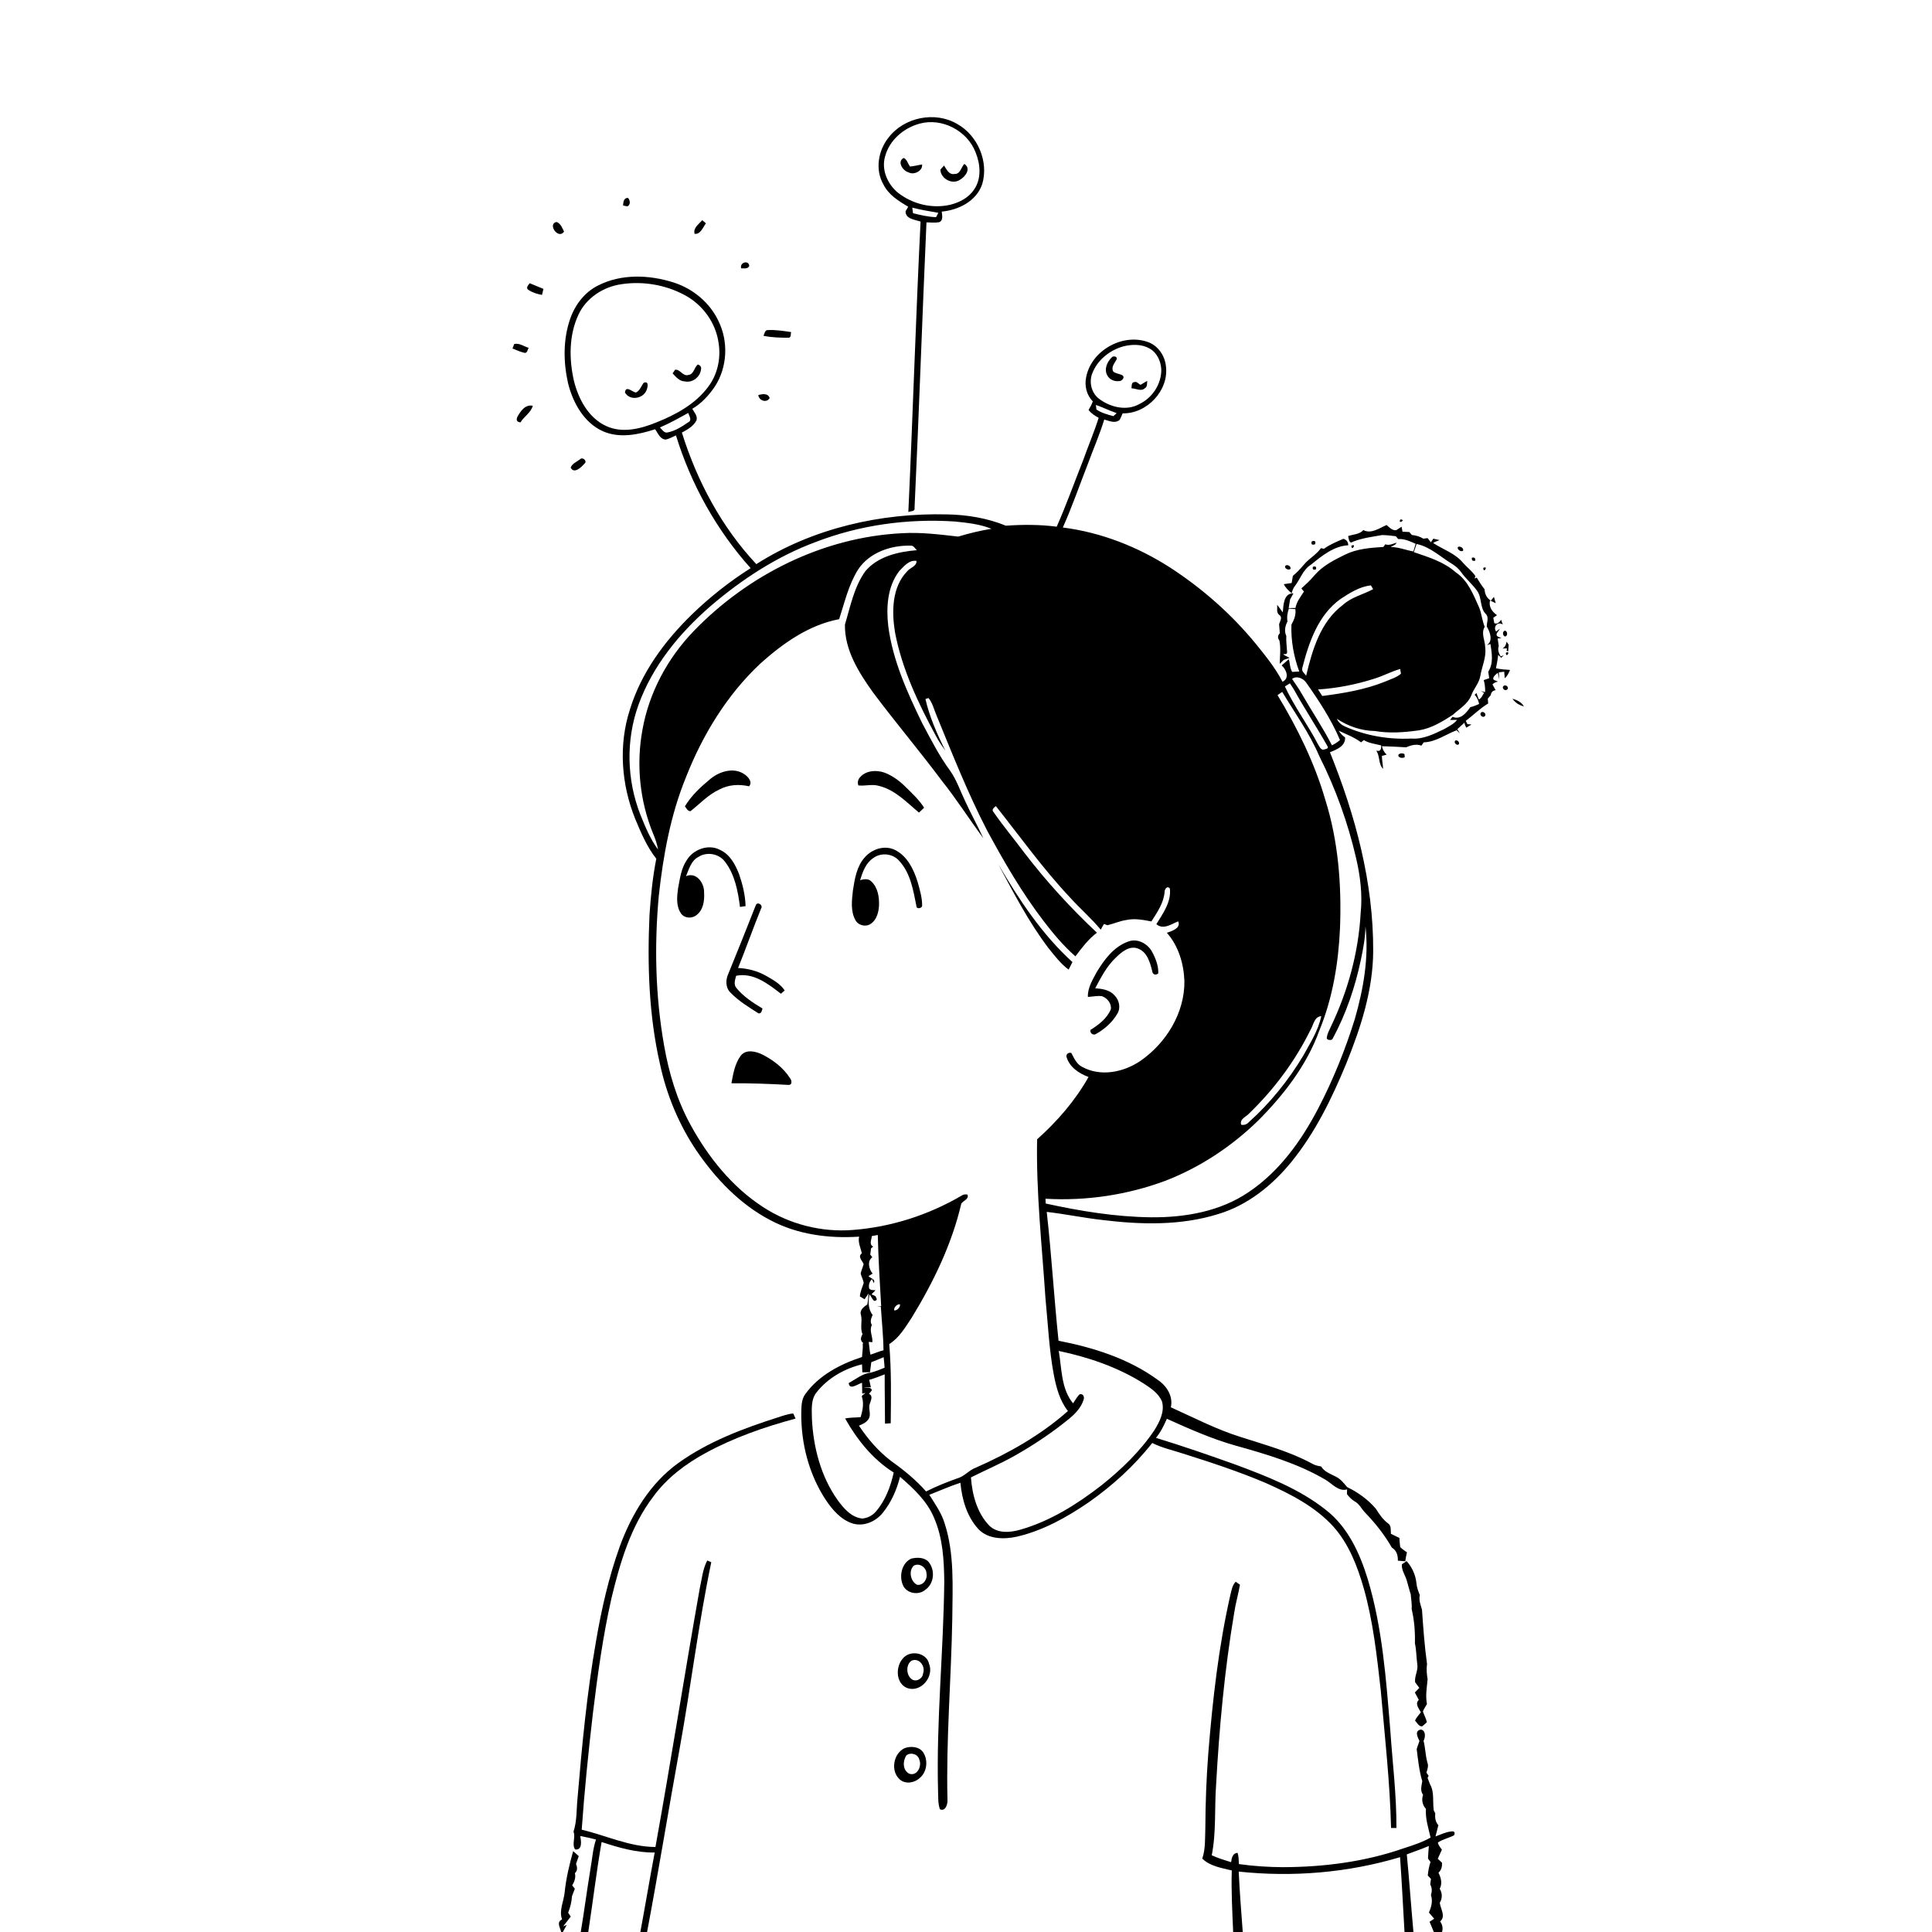 <svg xmlns="http://www.w3.org/2000/svg" viewBox="0 0 1024 1024" version="1.1">
<g id="Parent-Group"><g id="Group-rgba(0,0,0,0)" fill="rgba(0,0,0,0)">
<path fill="rgba(0,0,0,0)" opacity="1.00" d=" M 0.00 0.00 L 1024.00 0.00 L 1024.00 1024.00 L 764.31 1024.00 C 764.91 1022.01 764.52 1020.05 763.29 1018.41 C 766.49 1015.62 763.46 1011.83 763.12 1008.49 C 764.57 1006.09 764.48 1003.47 763.09 1001.08 C 764.58 998.26 763.77 995.27 762.42 992.59 C 763.97 991.19 764.41 989.30 764.30 987.30 C 763.73 986.77 762.60 985.70 762.04 985.17 C 762.76 983.56 763.52 981.98 764.23 980.38 C 763.44 979.15 762.33 978.07 762.10 976.58 C 764.74 974.80 767.92 974.19 770.71 972.73 C 771.37 971.12 770.81 970.45 769.05 970.73 C 766.16 971.02 763.55 972.39 760.85 973.34 C 761.37 971.35 761.89 969.38 762.37 967.40 C 760.76 965.63 760.50 963.34 760.71 961.08 C 760.51 960.69 760.11 959.91 759.92 959.52 C 759.24 954.94 760.35 949.88 757.96 945.74 C 757.52 944.59 757.10 943.47 756.65 942.36 C 756.79 942.07 757.06 941.49 757.20 941.21 C 756.91 940.80 756.33 939.98 756.05 939.57 C 756.46 937.84 757.30 936.07 756.58 934.32 C 755.50 930.50 755.49 926.49 754.52 922.66 C 755.57 920.75 755.76 917.11 753.05 916.70 C 749.55 917.37 751.39 920.70 752.34 922.76 C 751.90 924.20 751.26 925.59 750.88 927.07 C 751.60 932.77 752.16 938.53 753.83 944.06 C 753.48 946.51 752.57 949.04 754.25 951.28 C 753.37 953.96 753.85 956.66 755.78 958.75 C 755.40 963.93 757.09 968.96 758.24 973.95 C 753.73 976.52 748.76 978.06 743.86 979.67 C 723.38 986.80 701.59 989.58 679.97 989.64 C 672.17 989.59 664.37 989.10 656.65 988.00 C 656.51 985.99 656.59 983.95 655.94 982.03 C 653.25 982.24 652.84 984.79 652.50 986.99 C 649.02 985.92 645.54 984.86 642.25 983.33 C 644.70 971.02 643.65 958.41 644.56 945.96 C 646.24 915.50 649.06 885.05 654.13 854.96 C 654.88 849.89 656.33 844.96 657.21 839.93 C 656.65 839.53 655.53 838.75 654.96 838.36 C 653.18 840.10 652.80 842.65 652.21 844.95 C 645.88 872.62 642.73 900.90 640.43 929.15 C 639.40 942.40 638.92 955.69 638.85 968.98 C 638.64 974.37 639.00 979.92 637.22 985.10 C 641.41 989.19 647.42 990.03 652.87 991.38 C 652.52 1002.26 653.16 1013.13 653.60 1024.00 L 342.97 1024.00 C 349.04 991.77 354.30 959.39 360.16 927.13 C 366.16 894.16 370.15 860.81 376.99 828.02 C 376.45 827.79 375.39 827.32 374.86 827.09 C 372.40 831.72 371.99 837.08 370.84 842.13 C 362.77 887.69 355.62 933.41 347.40 978.95 C 333.79 978.88 321.33 972.88 308.32 969.77 C 309.77 949.20 311.85 928.67 314.24 908.19 C 316.75 887.67 319.55 867.14 324.12 846.96 C 328.66 828.11 334.33 808.90 346.23 793.26 C 353.43 783.37 363.37 775.89 374.03 770.10 C 389.02 761.94 405.22 756.30 421.66 751.88 C 421.36 751.20 420.75 749.85 420.45 749.17 C 417.61 749.40 414.91 750.39 412.22 751.26 C 393.79 757.15 375.31 764.09 359.48 775.46 C 344.55 786.22 334.75 802.58 328.51 819.61 C 322.64 835.94 318.78 852.93 315.88 870.02 C 311.06 897.46 308.46 925.22 306.11 952.97 C 305.49 958.91 305.88 965.06 303.97 970.80 C 305.23 973.87 302.89 977.46 304.84 980.26 C 308.86 980.71 307.99 975.58 307.55 973.12 C 310.34 973.68 313.13 974.24 315.88 975.00 C 314.15 980.18 313.86 985.68 312.88 991.03 C 311.06 1002.00 309.66 1013.03 307.81 1024.00 L 298.31 1024.00 C 298.83 1023.06 299.87 1021.19 300.39 1020.25 L 298.51 1020.99 C 299.87 1019.28 301.15 1017.52 302.52 1015.83 C 302.17 1015.32 301.48 1014.29 301.13 1013.78 C 302.23 1010.98 302.99 1008.05 303.16 1005.04 C 303.67 1003.70 304.18 1002.37 304.68 1001.05 C 304.33 1000.61 303.63 999.74 303.28 999.30 C 304.45 997.31 305.30 995.15 304.70 992.83 C 306.23 991.44 305.98 989.62 305.31 987.88 C 305.79 986.51 306.26 985.13 306.75 983.79 C 305.77 982.87 304.79 981.99 303.79 981.13 C 301.77 988.29 300.04 995.54 299.28 1002.96 C 298.84 1007.74 296.16 1012.57 297.91 1017.33 C 294.77 1018.72 296.90 1021.66 297.44 1024.00 L 0.00 1024.00 L 0.00 0.00 M 470.94 72.92 C 465.47 79.76 463.71 89.95 468.22 97.73 C 470.92 103.25 476.27 106.56 481.38 109.56 C 481.03 110.17 480.32 111.38 479.97 111.99 C 479.88 116.07 485.01 116.44 487.92 117.45 C 485.36 168.75 483.83 220.10 481.44 271.40 C 482.58 270.81 485.09 271.27 484.73 269.23 C 487.11 218.79 488.79 168.31 491.05 117.86 C 493.26 117.90 495.50 118.17 497.70 117.78 C 500.13 116.92 499.30 114.08 499.14 112.15 C 508.06 111.33 517.54 106.61 520.58 97.63 C 524.17 85.67 518.19 71.75 507.34 65.71 C 495.62 58.77 479.17 62.14 470.94 72.92 M 330.22 108.90 C 330.98 109.10 331.76 109.25 332.55 109.37 C 334.30 108.58 334.03 106.08 332.84 104.90 C 330.52 104.80 330.38 107.20 330.22 108.90 M 372.20 116.69 C 370.46 118.76 367.23 120.85 368.15 123.94 C 371.35 124.29 372.55 120.48 374.15 118.36 C 373.50 117.80 372.85 117.24 372.20 116.69 M 298.96 122.75 C 297.98 120.85 297.20 118.41 294.98 117.65 C 289.97 118.61 295.91 127.24 298.96 122.75 M 392.84 142.21 C 394.35 142.20 396.26 142.68 397.13 141.01 C 396.91 137.62 391.92 139.05 392.84 142.21 M 317.05 151.29 C 309.89 154.81 304.75 161.57 302.19 169.02 C 298.41 179.92 298.57 191.88 301.06 203.05 C 303.64 213.39 309.41 224.00 319.53 228.56 C 328.41 232.49 338.40 230.37 347.25 227.50 C 348.72 229.60 349.92 232.96 352.96 232.97 C 354.83 232.50 356.53 231.55 358.27 230.76 C 366.26 256.70 379.73 280.89 397.84 301.14 C 386.66 308.23 376.20 316.48 366.70 325.70 C 352.26 339.74 339.86 356.55 333.89 375.99 C 327.73 394.90 329.29 415.85 336.73 434.17 C 339.77 441.47 342.92 448.89 347.85 455.15 C 345.91 464.96 344.93 474.94 344.25 484.92 C 343.07 511.33 343.88 538.07 349.79 563.93 C 353.30 580.28 359.81 596.03 369.17 609.90 C 379.33 624.78 392.18 638.30 408.30 646.71 C 422.64 654.35 439.30 656.51 455.35 655.45 C 454.63 658.51 456.16 661.35 456.80 664.27 C 454.42 666.12 457.05 668.06 457.74 670.03 C 457.29 671.70 456.54 673.29 456.17 674.99 C 456.56 676.71 457.55 678.24 457.77 680.02 C 457.06 682.38 455.89 684.62 455.76 687.14 C 456.38 687.51 457.62 688.26 458.24 688.63 C 458.76 687.86 459.82 686.32 460.35 685.56 C 460.22 687.48 460.07 689.48 459.70 691.40 C 457.86 692.58 455.44 694.44 456.33 696.98 C 457.18 700.34 455.71 703.84 457.16 707.12 C 456.26 708.73 455.72 710.47 457.47 711.76 L 457.27 712.34 C 457.45 714.64 457.01 716.92 456.90 719.23 C 445.44 723.01 434.02 728.88 426.82 738.90 C 424.65 741.82 424.80 745.59 424.69 749.05 C 424.56 765.17 428.78 781.54 437.72 795.04 C 441.25 800.31 445.76 805.55 452.01 807.51 C 457.86 809.22 464.10 806.47 467.83 801.90 C 472.34 796.35 475.31 789.64 477.03 782.73 C 484.26 788.97 491.56 795.78 495.22 804.82 C 499.70 815.30 500.35 826.84 500.48 838.08 C 500.11 875.08 496.22 912.00 497.18 949.03 C 497.34 952.33 497.04 955.77 498.18 958.95 C 501.15 960.32 502.37 956.12 502.18 953.91 C 501.41 921.90 504.17 889.96 504.73 857.97 C 504.85 841.05 505.97 823.62 500.64 807.29 C 498.95 801.80 495.58 797.09 492.56 792.28 C 498.05 790.14 503.43 787.70 509.04 785.90 C 509.85 794.71 512.48 803.81 518.57 810.47 C 523.80 815.91 532.16 815.96 539.05 814.45 C 552.87 811.22 565.47 804.19 577.09 796.22 C 589.67 787.38 601.19 776.92 610.70 764.81 C 615.86 767.41 621.55 768.63 627.02 770.43 C 641.84 775.10 656.64 779.97 670.96 786.05 C 683.96 791.85 697.10 798.51 706.79 809.22 C 714.99 818.43 719.48 830.20 722.84 841.90 C 727.81 859.51 729.79 877.78 731.83 895.92 C 733.95 920.21 736.70 944.47 737.29 968.86 C 738.00 968.86 739.42 968.86 740.13 968.86 C 740.25 951.51 738.05 934.26 736.88 916.98 C 734.67 890.11 732.73 862.92 724.94 836.97 C 720.72 823.23 714.39 809.31 702.74 800.29 C 688.66 789.10 671.62 782.53 654.93 776.30 C 640.94 771.29 626.89 766.43 612.68 762.09 C 615.17 759.07 616.91 755.55 618.46 751.98 C 630.34 757.34 642.30 762.66 654.89 766.20 C 671.26 770.78 687.82 775.63 702.57 784.31 C 706.10 786.39 709.44 790.72 713.99 789.41 C 713.97 790.05 713.93 791.31 713.91 791.94 C 715.11 793.39 716.37 794.83 718.03 795.78 C 720.42 797.04 721.56 799.61 723.35 801.52 C 728.83 807.19 733.82 813.45 737.70 820.25 C 740.22 821.75 740.97 824.38 740.90 827.18 C 742.20 827.27 743.50 827.39 744.82 827.52 C 745.01 825.91 745.34 824.34 745.72 822.78 C 744.50 821.88 743.19 821.10 742.17 819.99 C 741.88 818.38 741.83 816.75 741.71 815.14 C 740.21 814.39 738.70 813.70 737.22 812.96 C 737.01 811.01 737.57 808.56 735.60 807.36 C 732.91 805.30 730.99 802.51 729.24 799.67 C 725.07 794.78 719.75 790.95 713.98 788.17 C 712.27 786.07 710.51 783.89 708.04 782.67 C 705.20 781.19 701.97 780.12 700.21 777.25 C 698.52 776.98 696.85 776.60 695.38 775.72 C 683.46 769.26 670.29 765.75 657.47 761.60 C 644.67 757.60 632.75 751.38 620.57 745.89 C 621.90 740.01 618.35 734.53 613.63 731.35 C 598.23 720.10 579.59 714.22 561.05 710.62 C 558.66 687.89 557.34 665.05 554.79 642.33 C 564.61 643.46 574.30 645.50 584.13 646.60 C 604.56 649.12 625.78 649.69 645.65 643.49 C 661.28 638.82 674.49 628.17 684.64 615.63 C 697.10 600.24 705.87 582.27 713.40 564.06 C 721.16 544.95 727.74 524.86 727.82 504.02 C 727.98 467.75 718.39 432.12 704.89 398.70 C 708.43 397.29 713.23 395.47 712.92 390.82 C 711.51 389.92 710.43 388.68 709.56 387.29 C 713.56 389.21 717.83 390.74 721.38 393.46 C 721.76 393.17 722.50 392.57 722.88 392.27 C 725.64 393.98 728.95 394.28 732.04 395.08 C 732.12 396.97 731.78 398.56 729.42 397.84 C 731.52 400.77 730.43 404.88 733.08 407.52 C 732.94 405.22 732.47 402.95 732.44 400.65 C 733.07 400.48 734.33 400.15 734.96 399.98 C 733.67 398.78 732.78 397.26 732.47 395.51 C 736.72 395.59 740.98 395.85 745.23 396.09 C 747.83 395.01 750.59 394.15 753.38 395.21 C 753.69 394.77 754.31 393.89 754.61 393.45 C 761.06 393.29 766.24 389.21 772.07 387.05 C 772.49 387.47 773.35 388.32 773.77 388.74 C 773.44 388.17 772.77 387.04 772.44 386.47 C 773.69 385.33 774.91 384.16 776.18 383.03 C 776.34 383.98 776.67 384.86 777.18 385.69 C 778.09 385.14 779.00 384.58 779.91 384.00 C 779.37 383.95 778.28 383.85 777.74 383.80 C 777.44 383.22 777.16 382.64 776.89 382.07 C 780.89 379.06 784.45 375.44 788.77 372.86 C 788.71 372.23 788.60 370.96 788.55 370.33 C 789.08 369.69 789.61 369.05 790.15 368.41 C 790.32 366.92 791.18 366.05 792.73 365.80 C 792.14 364.78 791.58 363.76 791.03 362.74 C 791.82 361.93 792.80 361.45 793.96 361.28 C 793.64 361.14 793.00 360.85 792.68 360.71 C 789.77 359.99 792.70 357.45 793.85 356.61 C 794.11 357.79 794.38 358.98 794.68 360.17 C 794.61 359.22 794.47 357.32 794.40 356.36 C 795.12 356.28 796.55 356.11 797.26 356.02 C 797.33 356.88 797.47 358.61 797.54 359.47 C 798.99 358.38 799.62 356.67 800.36 355.08 C 797.85 354.91 795.34 354.74 792.89 354.20 C 793.37 351.86 793.82 349.50 794.07 347.12 C 794.59 347.63 795.13 348.14 795.70 348.64 C 796.03 348.30 796.69 347.61 797.02 347.27 L 795.38 347.92 C 794.37 346.21 793.69 344.36 794.37 342.40 C 794.15 341.07 793.95 339.75 793.79 338.43 C 794.44 338.35 795.10 338.27 795.77 338.21 C 795.29 338.00 794.34 337.59 793.86 337.38 C 792.05 336.13 794.50 334.62 794.88 333.28 C 794.40 333.64 793.44 334.36 792.96 334.72 C 791.17 332.04 793.98 329.25 796.53 331.02 C 796.16 330.22 795.90 329.39 795.73 328.53 C 794.72 329.50 793.84 331.11 792.01 330.28 C 791.82 329.33 791.65 328.39 791.48 327.45 C 791.97 327.09 792.95 326.38 793.44 326.03 C 790.84 324.28 788.93 321.53 789.74 318.26 C 790.74 318.73 791.75 319.22 792.78 319.71 C 792.44 318.60 792.12 317.48 791.81 316.37 C 791.41 316.86 790.59 317.83 790.19 318.32 C 787.95 317.09 786.99 314.76 786.85 312.34 C 785.32 310.37 783.95 308.29 782.70 306.14 C 782.41 306.27 781.83 306.51 781.54 306.64 L 782.02 305.35 C 780.23 302.69 777.60 300.75 775.48 298.37 C 771.39 293.29 764.87 291.29 759.58 287.78 C 760.64 287.15 761.81 286.75 762.96 286.27 C 762.15 286.08 760.52 285.70 759.70 285.51 C 759.38 285.99 758.72 286.96 758.40 287.44 C 757.96 286.88 757.10 285.77 756.67 285.22 C 756.10 285.29 754.96 285.43 754.39 285.50 C 752.55 284.33 750.46 283.78 748.32 283.55 C 747.98 283.16 747.29 282.38 746.94 281.98 C 745.74 281.93 744.54 281.87 743.36 281.81 C 743.24 281.14 742.99 279.81 742.86 279.15 C 741.91 279.78 740.99 280.46 740.01 281.02 C 737.86 281.23 736.38 279.53 734.95 278.26 C 731.14 279.88 726.77 283.17 722.60 280.95 C 720.54 283.30 717.29 283.17 714.55 284.12 C 714.86 285.29 714.97 288.62 717.15 287.09 C 722.10 285.15 727.35 284.51 732.55 283.59 C 734.98 283.63 737.39 283.91 739.81 284.21 C 740.12 284.58 740.75 285.33 741.07 285.71 C 744.37 285.48 747.39 286.92 750.33 288.22 C 749.89 289.56 749.49 290.92 749.12 292.28 C 745.09 291.58 741.22 289.91 737.08 289.95 C 737.55 289.69 738.48 289.18 738.95 288.92 L 739.56 288.59 C 739.75 288.35 740.12 287.86 740.31 287.61 C 738.32 288.13 736.31 289.30 734.24 288.49 C 733.98 288.84 733.48 289.54 733.23 289.89 C 726.38 290.34 719.28 290.84 713.02 293.91 C 707.18 296.78 701.15 299.78 696.83 304.79 C 694.68 307.36 692.23 309.64 689.74 311.87 C 690.08 312.29 690.77 313.14 691.12 313.56 C 689.36 316.30 687.20 318.94 686.62 322.24 C 685.41 322.25 684.21 322.27 683.02 322.31 C 683.27 320.77 683.55 319.24 683.78 317.70 C 684.39 316.64 684.98 315.56 685.56 314.48 C 680.29 314.35 680.23 320.83 679.92 324.59 C 678.91 323.24 677.95 321.87 676.94 320.55 C 677.11 322.32 676.35 324.63 678.00 325.92 C 679.95 327.11 678.43 329.20 677.95 330.80 C 678.04 332.41 678.17 334.02 678.33 335.64 C 677.20 336.74 677.06 338.19 678.10 339.42 C 678.95 343.60 678.35 347.63 678.29 351.85 C 678.82 351.32 679.89 350.27 680.43 349.74 C 681.19 349.48 682.72 348.97 683.48 348.71 C 682.42 347.91 680.95 347.70 680.11 346.67 C 680.93 346.69 682.17 346.94 682.20 345.71 C 682.05 342.82 681.60 339.94 681.76 337.04 C 680.56 334.50 681.15 331.76 682.39 329.37 C 681.97 327.05 682.41 324.78 683.11 322.58 C 684.26 322.68 685.41 322.78 686.57 322.86 C 686.99 325.84 685.91 328.53 684.49 331.06 C 684.16 339.50 685.73 348.00 688.63 355.92 C 687.69 355.97 685.82 356.07 684.89 356.12 C 683.63 354.17 683.79 351.58 683.07 349.40 C 681.83 350.51 680.55 351.58 679.31 352.68 C 681.79 354.84 683.66 359.56 679.75 361.33 C 676.01 354.08 670.83 347.70 665.72 341.38 C 652.79 325.58 637.31 311.94 620.20 300.82 C 603.06 289.81 583.59 282.16 563.33 279.59 C 568.28 268.51 572.22 257.02 576.65 245.73 C 579.51 237.94 582.85 230.31 585.28 222.37 C 587.92 223.06 591.05 224.66 593.46 222.52 C 594.08 221.42 594.52 220.24 595.02 219.08 C 607.85 219.40 619.73 206.87 617.95 193.97 C 617.36 188.28 613.52 182.85 607.95 181.12 C 594.57 176.68 578.35 185.99 575.69 199.89 C 574.72 204.40 575.88 209.42 579.21 212.72 C 578.68 214.34 577.82 215.82 576.96 217.28 C 578.34 219.13 580.30 220.35 582.31 221.44 C 579.91 229.10 576.73 236.49 574.04 244.06 C 569.40 255.76 565.17 267.64 560.08 279.15 C 551.14 278.00 542.11 277.99 533.14 278.63 C 523.27 274.59 512.60 272.84 501.97 272.64 C 466.75 271.77 430.76 279.97 400.86 299.00 C 382.43 279.32 369.42 254.93 361.41 229.27 C 364.33 227.72 367.48 225.96 369.08 222.93 C 370.02 220.60 367.94 218.57 366.92 216.67 C 371.83 213.84 375.74 209.50 378.90 204.85 C 385.51 194.69 386.18 181.07 380.83 170.21 C 376.25 160.40 367.30 153.02 357.05 149.73 C 344.14 145.61 329.39 145.03 317.05 151.29 M 280.20 153.71 C 282.31 155.13 284.79 155.84 287.26 156.32 C 287.45 155.52 287.84 153.93 288.04 153.13 C 285.61 152.09 283.16 151.10 280.72 150.10 C 280.03 151.18 278.38 152.69 280.20 153.71 M 404.64 177.97 C 409.02 178.92 413.55 178.99 418.01 179.01 C 419.48 178.90 419.00 176.97 419.30 176.01 C 415.21 175.38 411.08 174.75 406.93 174.95 C 405.32 174.90 405.25 176.95 404.64 177.97 M 272.55 182.32 C 272.32 182.91 271.87 184.11 271.64 184.70 C 273.76 185.60 275.89 186.54 278.15 187.06 C 279.59 187.06 279.56 185.26 280.24 184.39 C 277.74 183.60 275.25 181.72 272.55 182.32 M 401.93 209.35 C 402.12 212.32 406.41 213.80 407.93 210.97 C 407.06 208.27 404.07 208.83 401.93 209.35 M 274.15 221.07 C 273.49 222.81 274.08 223.74 275.90 223.85 C 277.75 220.66 281.43 218.74 282.38 215.06 C 278.35 214.21 275.81 218.02 274.15 221.07 M 307.46 243.41 C 305.75 244.77 303.22 245.68 302.47 247.87 C 304.28 251.41 308.17 247.61 309.80 245.71 C 311.47 244.43 308.81 241.99 307.46 243.41 M 742.27 275.28 C 740.57 278.14 745.60 275.54 742.27 275.28 M 701.31 283.22 C 701.83 283.84 701.83 283.84 701.31 283.22 M 701.71 290.87 C 701.18 290.75 700.66 290.64 700.14 290.52 C 697.76 293.90 694.00 295.90 691.33 299.01 C 689.47 301.23 687.49 303.37 685.24 305.21 C 685.03 306.47 684.82 307.73 684.61 309.00 C 683.23 309.21 681.81 309.40 680.45 309.63 C 681.36 311.61 683.02 313.04 684.61 314.46 C 684.90 313.21 685.35 311.98 686.08 310.92 C 689.16 307.10 690.52 301.94 694.90 299.25 C 700.58 294.64 706.94 289.39 714.59 289.01 C 714.60 287.32 713.67 285.98 712.01 285.59 C 708.45 287.10 704.86 288.59 701.71 290.87 M 695.27 286.94 C 694.77 288.51 695.36 289.02 697.03 288.47 C 697.50 286.89 696.92 286.38 695.27 286.94 M 716.26 289.30 C 716.40 292.66 719.26 287.59 716.26 289.30 M 772.67 289.99 C 772.22 291.28 774.37 292.71 775.45 291.89 C 776.00 290.52 773.76 289.15 772.67 289.99 M 780.13 295.61 C 779.93 297.01 780.52 297.53 781.90 297.16 C 782.08 295.78 781.48 295.27 780.13 295.61 M 681.24 299.89 C 680.51 301.25 682.88 302.41 683.90 301.62 C 684.61 300.24 682.27 298.87 681.24 299.89 M 695.86 300.43 C 695.51 301.78 696.06 302.22 697.50 301.76 C 697.82 300.40 697.27 299.96 695.86 300.43 M 786.15 301.04 C 786.33 304.39 789.08 299.48 786.15 301.04 M 797.82 337.35 C 799.23 337.06 799.07 334.50 797.70 334.27 C 796.17 334.48 796.30 337.20 797.82 337.35 M 798.53 340.07 C 798.32 341.57 797.74 343.00 796.34 343.71 C 796.93 343.70 798.10 343.67 798.69 343.65 L 798.55 345.02 L 799.39 345.19 C 799.43 344.04 799.51 342.90 799.64 341.77 C 799.25 341.20 798.88 340.63 798.53 340.07 M 798.09 346.03 C 798.34 349.37 800.99 344.37 798.09 346.03 M 797.04 363.48 C 795.64 364.42 797.42 366.49 798.68 365.55 C 800.17 364.61 798.27 362.59 797.04 363.48 M 791.99 369.09 C 792.55 369.84 792.55 369.84 791.99 369.09 M 801.64 370.33 C 803.05 372.43 805.25 373.79 807.69 374.40 C 806.42 372.10 804.02 371.05 801.64 370.33 M 785.06 377.61 C 783.83 378.67 785.67 380.66 786.90 379.67 C 788.15 378.60 786.25 376.66 785.06 377.61 M 771.31 392.52 C 770.37 393.50 771.91 395.24 773.05 394.62 C 774.03 393.65 772.40 391.90 771.31 392.52 M 741.12 400.18 C 741.03 401.74 743.55 402.05 744.56 401.30 C 744.52 400.90 744.43 400.08 744.38 399.68 C 743.40 399.08 741.75 399.12 741.12 400.18 M 483.04 826.08 C 477.95 828.32 476.46 835.28 478.54 840.08 C 480.44 844.69 487.01 845.74 490.60 842.50 C 495.22 839.22 495.69 832.00 492.12 827.79 C 489.85 825.33 486.04 825.39 483.04 826.08 M 743.03 829.12 C 742.76 832.26 744.80 834.80 745.62 837.70 C 746.37 840.13 746.91 842.63 747.73 845.06 C 747.89 847.62 748.44 850.18 748.20 852.77 C 749.60 858.70 750.09 864.89 749.93 870.98 C 750.75 874.63 750.67 878.41 751.20 882.12 C 751.76 885.38 749.63 888.32 750.04 891.63 C 750.78 892.60 751.52 893.60 752.26 894.61 C 751.46 895.41 750.68 896.22 749.90 897.04 C 750.57 898.35 751.27 899.65 751.98 900.97 C 749.83 903.13 751.99 905.46 753.09 907.54 C 752.04 908.98 750.70 910.26 749.99 911.94 C 751.10 913.07 751.87 915.02 753.71 915.03 C 754.62 914.35 755.47 913.60 756.28 912.78 C 755.84 910.78 754.78 909.02 754.17 907.11 C 754.72 905.72 755.56 904.48 756.31 903.21 C 755.45 898.86 756.27 894.39 756.66 890.03 C 756.23 887.38 755.94 884.74 756.37 882.09 C 755.04 872.48 754.36 862.81 753.68 853.15 C 752.97 850.63 751.89 848.10 752.54 845.45 C 751.70 843.38 750.91 841.27 750.73 839.04 C 750.29 834.73 748.41 830.61 745.51 827.40 C 744.66 827.95 743.83 828.52 743.03 829.12 M 482.44 876.56 C 474.70 878.58 473.15 891.97 481.12 894.79 C 488.31 897.07 495.20 888.51 492.40 881.80 C 491.47 877.43 486.43 875.52 482.44 876.56 M 479.45 926.57 C 473.47 929.36 471.87 938.74 476.91 943.16 C 479.91 945.79 484.68 945.01 487.44 942.41 C 491.39 939.17 492.04 932.90 489.27 928.71 C 487.09 925.67 482.71 925.36 479.45 926.57 Z" />
<path fill="rgba(0,0,0,0)" opacity="1.00" d=" M 487.43 65.53 C 499.32 62.27 512.73 69.31 517.09 80.78 C 519.63 86.97 520.30 94.65 516.32 100.39 C 513.49 104.76 508.62 107.27 503.70 108.51 C 494.09 110.76 483.62 108.20 475.90 102.12 C 470.41 97.61 467.04 89.93 469.12 82.90 C 471.40 74.28 478.98 67.80 487.43 65.53 M 481.48 91.32 C 484.30 92.98 489.15 90.63 488.73 87.18 C 486.58 87.48 484.49 88.09 482.34 88.27 C 481.20 86.81 480.78 84.55 479.02 83.72 C 475.24 85.53 478.48 90.53 481.48 91.32 M 498.43 89.91 C 498.57 94.82 504.91 98.13 508.95 95.18 C 511.72 93.59 514.89 89.21 511.09 86.88 C 509.45 88.66 508.94 92.41 505.94 92.19 C 502.96 92.82 501.70 89.73 500.38 87.75 C 499.69 88.44 499.04 89.16 498.43 89.91 Z" />
<path fill="rgba(0,0,0,0)" opacity="1.00" d=" M 483.52 110.04 C 488.06 111.27 492.72 111.95 497.35 112.80 C 497.04 113.37 496.43 114.53 496.13 115.10 C 491.98 114.97 487.93 113.99 483.92 113.01 C 483.78 112.02 483.64 111.03 483.52 110.04 Z" />
<path fill="rgba(0,0,0,0)" opacity="1.00" d=" M 329.47 150.62 C 340.77 148.92 352.66 150.94 362.74 156.32 C 372.35 161.36 379.45 171.08 380.88 181.88 C 382.17 189.97 380.29 198.64 375.24 205.16 C 368.50 214.19 358.24 219.77 347.96 223.86 C 339.64 227.27 329.81 229.80 321.24 225.78 C 311.86 221.44 306.61 211.51 304.20 201.89 C 301.58 190.38 301.50 177.78 306.54 166.89 C 310.67 157.90 319.80 151.95 329.47 150.62 M 364.93 198.71 C 362.03 199.73 360.50 195.61 357.84 195.95 C 357.51 196.44 356.83 197.41 356.49 197.89 C 358.26 199.78 360.11 202.08 362.95 202.15 C 366.95 203.04 371.07 199.89 371.54 195.89 C 371.85 194.60 371.31 193.70 369.92 193.19 C 367.82 194.68 367.89 198.34 364.93 198.71 M 341.16 202.90 C 339.82 204.65 339.17 207.14 336.97 208.06 C 334.93 207.60 331.62 204.13 331.25 208.05 C 333.85 212.57 340.82 211.37 342.67 206.85 C 343.34 205.27 344.04 201.67 341.16 202.90 Z" />
<path fill="rgba(0,0,0,0)" opacity="1.00" d=" M 595.42 183.58 C 599.95 182.45 605.08 182.31 609.25 184.70 C 613.27 186.90 615.36 191.57 615.51 196.01 C 615.53 203.61 610.80 210.82 603.99 214.09 C 597.43 217.89 589.03 216.01 583.14 211.81 C 578.65 208.94 576.98 202.75 578.93 197.88 C 581.66 190.81 588.19 185.55 595.42 183.58 M 589.38 189.30 C 586.84 191.62 585.03 195.73 586.90 198.97 C 588.01 201.19 590.70 202.30 593.11 201.98 C 594.48 202.18 596.47 200.08 594.94 198.95 C 593.39 198.06 591.39 198.09 590.03 196.90 C 588.76 194.52 590.81 192.46 591.85 190.48 C 592.42 189.00 590.22 188.48 589.38 189.30 M 601.49 202.48 C 599.51 202.45 599.92 204.48 599.70 205.81 C 602.00 205.83 604.86 207.67 606.80 205.77 C 608.23 204.95 607.89 203.24 608.06 201.86 C 606.86 202.53 605.68 203.24 604.52 203.96 C 603.49 203.60 602.65 202.13 601.49 202.48 Z" />
<path fill="rgba(0,0,0,0)" opacity="1.00" d=" M 580.84 214.65 C 583.44 215.49 585.92 216.66 588.46 217.69 C 589.61 218.07 590.74 218.51 591.85 219.02 C 591.42 219.41 590.55 220.18 590.11 220.57 C 587.04 219.72 583.73 218.84 581.13 217.04 C 581.06 216.44 580.91 215.25 580.84 214.65 Z" />
<path fill="rgba(0,0,0,0)" opacity="1.00" d=" M 349.77 226.56 C 354.96 224.37 359.85 221.56 364.79 218.88 C 365.22 220.42 366.98 222.72 364.85 223.78 C 361.50 226.04 357.95 228.40 353.94 229.18 C 351.98 229.75 350.96 227.66 349.77 226.56 Z" />
<path fill="rgba(0,0,0,0)" opacity="1.00" d=" M 432.26 287.30 C 455.63 278.26 481.01 274.77 505.96 276.40 C 512.56 277.08 519.30 277.75 525.50 280.27 C 519.52 281.23 513.66 282.67 507.87 284.40 C 497.98 283.28 488.03 282.00 478.05 282.62 C 436.29 284.69 396.42 304.67 367.60 334.57 C 353.80 348.91 344.00 367.14 340.51 386.80 C 337.11 405.22 339.09 424.60 346.19 441.93 C 347.35 444.61 348.27 447.39 348.79 450.28 C 344.68 444.79 342.08 438.36 339.52 432.06 C 332.14 413.47 331.62 392.19 338.49 373.38 C 345.93 352.88 360.14 335.57 376.44 321.40 C 393.04 307.14 411.69 294.95 432.26 287.30 Z" />
<path fill="rgba(0,0,0,0)" opacity="1.00" d=" M 454.77 301.92 C 460.80 292.74 472.39 288.86 482.98 289.22 C 484.37 289.24 484.98 290.83 485.96 291.61 C 476.11 292.41 465.29 294.86 458.64 302.76 C 452.66 311.08 450.73 321.41 447.83 331.04 C 447.61 344.53 455.21 356.52 462.81 367.11 C 474.64 382.94 487.42 398.04 499.25 413.88 C 507.03 423.67 513.76 434.23 521.19 444.27 C 518.13 437.63 514.57 431.23 511.54 424.58 C 508.92 419.17 507.05 413.37 503.54 408.44 C 497.75 400.58 493.34 391.82 488.75 383.24 C 480.83 366.94 473.19 350.05 470.80 331.93 C 469.65 321.98 470.29 310.81 476.68 302.62 C 479.07 300.17 481.92 296.63 485.74 297.30 C 486.03 300.11 482.32 300.87 480.85 302.78 C 472.65 311.22 472.61 324.24 474.37 335.14 C 478.06 354.57 486.66 372.68 496.00 389.97 C 497.45 392.74 499.24 395.32 501.04 397.88 C 496.72 389.13 492.66 380.02 490.51 370.50 L 492.13 369.98 C 494.36 372.69 495.08 376.23 496.46 379.39 C 504.82 399.78 512.93 420.31 523.05 439.91 C 532.03 456.57 541.54 473.02 553.06 488.07 C 558.19 494.77 563.62 501.32 569.99 506.88 C 573.41 502.37 576.82 497.78 581.40 494.35 C 567.47 481.28 554.55 467.15 542.92 451.98 C 537.57 444.78 531.77 437.90 526.68 430.52 C 525.31 429.15 526.75 428.13 527.83 427.25 C 540.79 443.58 552.92 460.62 567.25 475.81 C 572.48 481.60 578.42 486.72 583.41 492.74 C 583.98 491.74 584.54 490.74 585.10 489.73 C 585.57 489.90 586.50 490.22 586.97 490.38 C 590.37 489.59 593.58 488.10 597.07 487.61 C 601.47 486.67 605.93 487.55 610.27 488.38 C 613.30 483.59 616.73 478.74 617.24 472.92 C 617.17 471.58 618.51 469.13 620.05 470.91 C 620.92 477.97 616.39 484.12 612.90 489.84 C 616.61 492.95 620.86 489.80 624.44 488.33 C 626.12 491.98 621.03 493.48 618.47 494.41 C 624.64 501.39 627.42 510.81 627.76 519.98 C 627.94 536.91 618.09 552.85 604.41 562.32 C 595.54 568.34 583.31 570.85 573.56 565.46 C 570.56 563.98 569.31 560.82 567.80 558.08 C 566.49 557.71 565.12 558.52 565.22 559.96 C 566.70 565.51 571.82 568.95 576.95 570.81 C 569.91 583.35 560.38 594.31 549.69 603.86 C 549.13 631.99 552.25 659.98 554.11 688.01 C 555.45 701.62 556.03 715.35 558.57 728.82 C 559.89 735.53 561.69 742.43 566.04 747.87 C 551.64 760.62 534.71 770.19 517.16 777.91 C 513.57 779.22 511.16 782.52 507.44 783.56 C 501.78 785.56 496.20 787.79 490.84 790.51 C 485.47 784.39 479.12 779.21 472.50 774.50 C 465.66 769.33 460.00 762.75 455.26 755.64 C 457.11 754.83 459.16 754.01 460.28 752.21 C 462.04 749.75 459.99 746.59 461.05 743.95 C 461.55 742.21 462.90 739.82 460.59 738.79 C 460.97 738.32 461.72 737.39 462.09 736.92 C 461.79 734.90 459.32 735.88 457.96 735.38 C 458.87 735.37 460.68 735.34 461.58 735.32 C 461.28 733.98 460.99 732.66 460.71 731.34 C 463.50 730.54 466.22 729.52 468.91 728.43 C 468.85 737.14 469.08 745.85 469.07 754.57 C 469.83 754.52 471.34 754.41 472.10 754.36 C 472.26 740.38 472.48 726.33 471.32 712.39 C 476.64 709.05 479.87 703.42 483.27 698.33 C 494.73 679.55 504.52 659.40 509.52 637.90 C 510.67 636.31 513.67 635.58 512.80 633.17 C 511.68 632.89 510.64 633.07 509.69 633.69 C 492.18 643.96 472.32 650.35 452.06 651.90 C 435.40 653.24 418.39 648.88 404.40 639.74 C 387.89 629.03 375.27 613.18 365.92 596.04 C 358.78 583.00 354.51 568.62 351.97 554.03 C 347.36 527.95 346.76 501.24 349.16 474.90 C 351.50 453.46 355.39 431.96 363.59 411.91 C 372.40 389.50 385.26 368.37 402.89 351.81 C 414.83 341.06 428.70 331.20 444.77 328.18 C 447.65 319.28 449.77 309.94 454.77 301.92 M 376.66 412.72 C 371.50 416.95 366.48 421.59 363.01 427.37 C 363.84 428.39 364.40 429.94 365.97 429.96 C 370.98 425.99 375.42 421.13 381.34 418.42 C 386.16 415.86 391.76 415.54 397.02 416.76 C 399.04 414.43 396.51 411.69 394.55 410.37 C 389.00 406.53 381.53 408.79 376.66 412.72 M 455.94 411.86 C 454.77 412.99 454.34 414.75 454.96 416.30 C 458.59 416.70 462.32 415.44 465.93 416.56 C 474.45 418.64 480.57 425.28 487.07 430.69 C 488.00 429.85 488.91 429.00 489.81 428.12 C 487.15 423.89 483.43 420.52 479.92 417.03 C 476.70 413.81 472.93 411.05 468.64 409.45 C 464.42 408.04 459.06 408.35 455.94 411.86 M 363.94 455.98 C 360.98 460.38 360.38 465.75 359.39 470.83 C 358.80 475.18 358.27 480.16 360.86 484.00 C 362.58 486.72 366.65 487.02 369.08 485.07 C 372.79 482.36 373.46 477.35 373.18 473.08 C 373.39 468.13 369.12 462.02 363.60 464.38 C 365.18 460.66 366.30 456.15 370.21 454.17 C 374.69 451.28 381.07 452.46 384.26 456.72 C 389.50 463.55 391.12 472.34 392.21 480.69 C 392.95 480.58 394.43 480.37 395.17 480.27 C 395.02 474.43 393.59 468.70 391.69 463.20 C 389.69 458.12 386.82 452.78 381.60 450.44 C 375.48 447.18 367.37 450.18 363.94 455.98 M 458.37 454.40 C 454.04 459.19 453.01 465.84 452.06 471.99 C 451.49 477.18 450.74 482.91 453.39 487.68 C 454.91 490.56 459.00 491.51 461.63 489.57 C 464.65 487.46 465.70 483.54 465.89 480.04 C 466.08 475.50 465.29 470.33 461.76 467.13 C 460.13 465.52 457.84 465.97 455.87 466.48 C 457.22 462.14 458.85 457.43 462.84 454.80 C 466.95 451.69 473.31 452.36 476.64 456.33 C 482.63 462.81 484.04 471.88 485.71 480.19 C 485.62 482.10 488.82 481.42 488.75 480.03 C 488.80 475.73 487.48 471.52 486.35 467.41 C 484.28 460.77 480.91 453.76 474.40 450.51 C 468.97 447.78 462.19 449.96 458.37 454.40 M 529.09 458.02 C 537.22 473.23 545.21 488.66 555.66 502.45 C 558.94 506.52 562.14 510.78 566.39 513.92 C 567.06 512.58 567.75 511.25 568.42 509.92 C 552.25 495.24 540.04 476.76 529.09 458.02 M 400.64 479.65 C 395.84 491.81 391.02 503.98 386.05 516.07 C 384.55 519.29 384.47 523.37 387.10 526.05 C 391.44 530.52 396.83 533.83 402.07 537.13 C 403.68 537.20 403.78 535.68 404.14 534.53 C 399.08 531.51 394.03 528.18 390.25 523.59 C 388.71 521.65 389.64 519.28 390.17 517.18 C 399.31 515.33 407.13 521.47 413.89 526.70 C 414.39 526.26 415.40 525.39 415.90 524.96 C 413.53 521.36 409.61 519.26 405.98 517.17 C 401.46 514.62 396.36 513.30 391.20 513.05 C 395.42 502.57 399.17 491.91 403.43 481.44 C 404.55 479.83 401.63 477.71 400.64 479.65 M 581.23 515.31 C 579.09 519.40 576.39 523.59 576.61 528.40 C 579.07 528.25 581.54 527.69 584.02 527.98 C 586.81 528.90 589.24 531.89 588.77 534.91 C 586.75 539.82 582.33 543.14 577.97 545.88 C 577.56 547.57 579.45 549.03 580.96 547.98 C 585.54 545.44 589.64 541.74 592.27 537.18 C 594.15 534.04 593.14 529.92 590.63 527.45 C 588.06 524.64 584.07 524.04 580.48 523.81 C 583.58 518.01 586.62 512.02 591.50 507.48 C 594.49 504.52 598.72 501.02 603.19 502.77 C 608.02 504.57 609.53 510.06 610.66 514.56 C 610.81 516.45 612.44 517.20 613.92 515.90 C 614.06 511.86 612.50 507.94 610.61 504.44 C 608.26 500.12 602.87 497.19 598.04 499.02 C 590.37 501.70 585.27 508.62 581.23 515.31 M 392.61 559.52 C 389.51 563.74 388.59 569.11 387.67 574.16 C 397.81 574.08 407.93 574.47 418.06 575.03 C 420.11 574.99 419.62 572.42 418.67 571.39 C 415.18 565.90 409.78 561.84 404.05 558.92 C 400.54 557.22 395.43 555.96 392.61 559.52 Z" />
<path fill="rgba(0,0,0,0)" opacity="1.00" d=" M 750.82 288.32 C 758.19 289.85 763.58 295.29 769.84 299.00 C 771.65 300.17 773.30 301.61 774.53 303.40 C 777.03 306.89 780.39 309.64 782.88 313.13 C 785.62 316.82 784.17 322.22 787.61 325.53 C 789.27 327.33 787.95 329.99 788.03 332.14 C 789.78 334.88 791.48 339.85 788.06 341.95 C 788.54 341.79 789.49 341.48 789.97 341.33 C 790.72 346.22 791.67 351.60 788.80 356.03 C 788.93 356.89 789.19 358.61 789.32 359.47 C 788.33 359.80 787.36 360.13 786.41 360.47 C 787.00 362.53 787.22 364.67 787.15 366.82 C 786.58 366.69 785.45 366.42 784.89 366.28 C 785.31 366.51 786.16 366.97 786.58 367.20 C 785.78 368.48 785.26 370.03 783.81 370.75 C 783.34 369.59 782.99 368.48 782.56 367.34 C 782.32 367.57 781.84 368.02 781.59 368.25 C 782.92 369.57 783.56 371.32 783.96 373.13 C 782.43 373.76 780.95 374.48 779.32 374.79 C 777.17 377.82 774.10 381.76 769.89 379.92 L 768.56 381.59 C 769.49 381.58 771.35 381.56 772.28 381.55 C 770.52 383.82 767.84 385.01 765.43 386.44 C 759.98 389.04 754.28 391.96 748.04 391.45 C 736.00 392.03 723.85 389.96 712.83 385.04 C 710.99 384.21 709.38 382.88 708.60 380.99 C 714.55 384.95 721.50 387.33 728.69 387.45 C 736.40 388.78 744.31 388.19 752.01 387.10 C 758.63 386.06 764.39 382.51 769.91 378.96 C 773.43 375.71 777.95 373.25 779.81 368.58 C 781.09 364.99 783.97 362.10 784.61 358.26 C 785.43 353.19 787.93 348.29 787.18 343.06 C 787.15 339.41 784.83 335.71 786.92 332.23 C 785.60 328.98 785.29 325.43 784.06 322.16 C 780.94 315.29 778.13 307.69 771.56 303.33 C 765.27 297.75 757.15 295.30 749.36 292.65 C 749.85 291.21 750.35 289.77 750.82 288.32 Z" />
<path fill="rgba(0,0,0,0)" opacity="1.00" d=" M 710.51 317.47 C 715.41 314.27 720.67 310.87 726.63 310.28 C 726.92 310.78 727.50 311.78 727.79 312.28 C 722.47 315.14 716.26 316.47 711.68 320.68 C 699.89 329.57 695.54 344.44 692.29 358.16 C 691.45 356.89 689.66 355.77 690.26 353.99 C 693.71 340.47 698.66 325.94 710.51 317.47 Z" />
<path fill="rgba(0,0,0,0)" opacity="1.00" d=" M 728.13 359.81 C 732.91 358.39 737.32 355.93 742.13 354.57 C 742.24 355.20 742.44 356.47 742.54 357.10 C 740.12 359.17 736.94 360.01 734.08 361.28 C 723.46 365.56 712.12 367.44 700.83 368.89 C 700.06 367.75 699.30 366.60 698.59 365.43 C 708.61 364.79 718.55 362.84 728.13 359.81 Z" />
<path fill="rgba(0,0,0,0)" opacity="1.00" d=" M 684.83 359.84 C 687.19 357.98 690.73 359.52 692.27 361.75 C 699.08 371.39 705.60 381.34 710.22 392.24 C 708.92 393.33 707.52 394.32 705.96 395.02 C 701.18 385.73 695.35 377.06 690.13 368.02 C 688.56 365.16 686.61 362.55 684.83 359.84 Z" />
<path fill="rgba(0,0,0,0)" opacity="1.00" d=" M 681.01 363.82 C 681.89 363.27 682.79 362.73 683.69 362.19 C 684.37 363.23 685.04 364.28 685.73 365.34 C 691.39 375.58 697.88 385.34 703.62 395.54 C 704.55 396.98 701.95 397.14 701.13 397.37 C 699.73 396.97 699.24 395.47 698.52 394.40 C 693.09 383.97 685.97 374.51 681.01 363.82 Z" />
<path fill="rgba(0,0,0,0)" opacity="1.00" d=" M 677.12 368.43 C 677.93 367.85 678.77 367.28 679.61 366.72 C 686.32 377.94 694.09 388.63 699.23 400.71 C 707.88 417.89 714.44 436.11 718.77 454.85 C 720.98 464.34 722.19 474.16 721.18 483.90 C 720.04 504.76 714.44 525.24 705.43 544.06 C 704.61 545.95 703.48 547.79 703.26 549.88 C 702.70 551.31 706.05 551.78 706.40 550.40 C 713.40 537.43 718.22 523.31 721.25 508.90 C 722.52 502.99 723.63 496.99 723.72 490.92 C 725.61 507.42 722.66 524.12 718.12 539.97 C 713.04 556.36 706.58 572.35 698.64 587.57 C 689.73 604.66 678.03 620.96 661.84 631.82 C 646.74 642.12 628.02 645.36 610.04 645.19 C 591.24 644.97 572.56 641.91 554.25 637.89 C 554.22 637.26 554.16 635.99 554.13 635.36 C 575.77 636.61 597.66 633.33 617.96 625.73 C 636.23 618.62 652.88 607.56 666.90 593.89 C 680.53 580.21 692.65 564.50 699.29 546.18 C 706.34 529.00 709.41 510.46 710.23 491.97 C 711.11 469.10 709.35 445.88 702.45 423.95 C 696.75 404.32 687.67 385.87 677.12 368.43 Z" />
<path fill="rgba(0,0,0,0)" opacity="1.00" d=" M 694.65 545.75 C 696.21 543.17 696.57 538.87 700.29 538.59 C 698.74 546.21 694.39 552.87 690.71 559.61 C 682.86 572.65 673.20 584.65 661.85 594.82 C 660.84 595.97 659.37 596.44 657.87 596.14 C 656.83 593.08 660.52 591.97 662.13 590.10 C 675.36 577.32 686.53 562.28 694.65 545.75 Z" />
<path fill="rgba(0,0,0,0)" opacity="1.00" d=" M 462.07 655.16 C 462.87 655.01 464.46 654.71 465.25 654.56 C 465.54 667.18 466.32 679.77 467.04 692.36 C 466.47 692.40 465.34 692.48 464.77 692.52 C 465.30 692.55 466.34 692.61 466.87 692.64 C 467.34 700.32 468.19 707.98 468.27 715.69 C 465.89 716.21 463.70 717.30 461.37 717.99 C 460.85 715.76 460.77 713.49 460.44 711.25 C 460.93 711.28 461.90 711.34 462.38 711.37 C 462.64 708.23 460.57 705.36 462.12 702.25 C 460.92 700.51 461.80 698.62 462.51 696.92 C 460.10 694.06 460.09 689.53 460.90 686.03 C 461.62 687.03 462.12 688.19 462.95 689.13 C 463.37 689.94 465.08 689.20 464.63 688.31 L 464.34 687.67 L 464.04 687.01 C 463.51 686.76 462.45 686.27 461.91 686.03 C 462.45 685.48 463.51 684.39 464.04 683.85 C 462.88 683.73 461.48 683.98 460.68 682.92 C 460.30 681.13 460.76 679.15 462.21 677.97 L 463.07 680.04 C 464.34 677.99 461.28 677.54 460.32 676.35 C 460.87 676.02 461.96 675.36 462.51 675.03 C 460.54 672.75 459.51 668.32 462.34 666.37 C 462.07 666.01 461.53 665.28 461.25 664.91 C 461.41 663.81 461.56 662.72 461.69 661.63 C 461.96 661.40 462.51 660.95 462.79 660.72 C 460.46 659.55 461.99 657.05 462.07 655.16 Z" />
<path fill="rgba(0,0,0,0)" opacity="1.00" d=" M 473.98 694.54 C 473.50 693.08 475.56 691.02 477.01 691.32 C 477.28 692.79 475.47 694.73 473.98 694.54 Z" />
<path fill="rgba(0,0,0,0)" opacity="1.00" d=" M 561.16 716.02 C 577.03 719.37 592.69 724.69 606.43 733.45 C 610.16 735.92 614.22 738.62 615.93 742.97 C 617.32 748.30 614.62 753.55 611.89 757.97 C 604.39 769.19 594.54 778.63 584.06 787.05 C 571.07 797.16 556.81 806.17 540.87 810.74 C 535.41 812.33 528.71 812.91 524.32 808.59 C 517.81 801.82 515.30 792.20 514.62 783.06 C 522.26 779.21 530.16 775.87 537.62 771.67 C 547.87 765.88 557.72 759.33 566.82 751.85 C 570.02 749.21 573.03 745.99 574.31 741.97 C 574.92 740.34 574.08 738.45 572.13 739.04 C 570.81 740.48 569.84 742.18 568.75 743.79 C 562.37 736.09 562.79 725.38 561.16 716.02 Z" />
<path fill="rgba(0,0,0,0)" opacity="1.00" d=" M 461.80 722.00 C 464.01 721.19 466.17 720.23 468.35 719.33 C 468.57 721.18 468.73 723.03 468.85 724.91 C 466.49 725.93 464.09 726.85 461.61 727.51 C 457.20 727.93 453.63 731.01 449.83 733.04 C 450.20 737.12 454.70 733.46 456.91 732.90 C 456.95 734.81 456.98 736.72 457.00 738.65 C 457.42 738.57 458.26 738.40 458.69 738.32 C 458.00 739.15 456.17 739.47 457.02 740.98 C 457.89 744.36 457.15 747.84 456.16 751.11 C 453.41 751.39 450.63 751.23 447.93 751.83 C 454.28 763.08 462.63 773.57 473.70 780.47 C 472.02 787.90 469.30 795.32 464.24 801.14 C 462.44 803.28 459.79 804.62 457.01 804.86 C 451.19 804.23 447.13 799.43 443.91 794.99 C 435.08 782.54 431.09 767.17 430.34 752.07 C 430.30 747.32 429.62 741.93 432.81 737.95 C 438.79 730.37 447.58 725.40 456.89 723.13 C 456.95 724.53 457.00 725.94 457.06 727.36 C 458.40 727.33 459.75 727.31 461.11 727.30 C 461.38 725.53 461.59 723.77 461.80 722.00 Z" />
<path fill="rgba(0,0,0,0)" opacity="1.00" d=" M 484.27 829.87 C 487.20 828.12 491.04 830.74 491.05 833.98 C 491.73 836.95 489.29 840.51 486.05 839.96 C 482.56 838.24 481.49 832.54 484.27 829.87 Z" />
<path fill="rgba(0,0,0,0)" opacity="1.00" d=" M 483.14 880.19 C 487.22 878.43 490.69 883.27 489.23 886.97 C 489.09 889.76 485.42 891.77 483.15 889.95 C 480.21 887.74 480.10 882.23 483.14 880.19 Z" />
<path fill="rgba(0,0,0,0)" opacity="1.00" d=" M 480.45 930.34 C 482.84 928.53 486.72 929.80 487.30 932.82 C 488.65 936.12 486.16 941.45 482.03 940.14 C 478.35 938.44 478.37 933.29 480.45 930.34 Z" />
<path fill="rgba(0,0,0,0)" opacity="1.00" d=" M 318.86 976.31 C 327.97 979.30 337.32 982.00 347.00 981.88 C 344.35 995.90 342.01 1009.97 339.40 1024.00 L 311.79 1024.00 C 314.23 1008.12 316.11 992.15 318.86 976.31 Z" />
<path fill="rgba(0,0,0,0)" opacity="1.00" d=" M 745.63 982.86 C 749.53 981.39 753.48 980.03 757.32 978.41 C 757.11 980.62 756.98 982.85 756.87 985.09 C 757.20 985.54 757.86 986.42 758.19 986.87 C 757.44 989.20 756.96 991.60 756.75 994.05 C 757.17 994.51 758.02 995.42 758.44 995.87 C 758.34 996.60 758.14 998.07 758.04 998.80 C 759.09 1000.55 759.01 1002.55 758.44 1004.47 C 759.50 1007.60 758.65 1010.76 757.35 1013.68 C 758.27 1014.74 759.23 1015.85 760.15 1016.95 C 759.54 1017.36 758.31 1018.17 757.70 1018.57 C 758.48 1020.35 759.22 1022.17 759.94 1024.00 L 749.15 1024.00 C 747.90 1010.29 746.95 996.56 745.63 982.86 Z" />
<path fill="rgba(0,0,0,0)" opacity="1.00" d=" M 656.54 991.98 C 685.17 995.03 714.45 992.60 742.06 984.34 C 743.00 997.55 743.65 1010.78 744.42 1024.00 L 658.68 1024.00 C 657.87 1013.33 657.05 1002.66 656.54 991.98 Z" />
</g>
<g id="Group-000000" fill="#000000">
<path fill="#000000" opacity="1.00" d=" M 470.94 72.92 C 479.17 62.14 495.62 58.77 507.34 65.71 C 518.19 71.75 524.17 85.67 520.58 97.63 C 517.54 106.61 508.06 111.33 499.14 112.15 C 499.30 114.08 500.13 116.92 497.70 117.78 C 495.50 118.17 493.26 117.90 491.05 117.86 C 488.79 168.31 487.11 218.79 484.73 269.23 C 485.09 271.27 482.58 270.81 481.44 271.40 C 483.83 220.10 485.36 168.75 487.92 117.45 C 485.01 116.44 479.88 116.07 479.97 111.99 C 480.32 111.38 481.03 110.17 481.38 109.56 C 476.27 106.56 470.92 103.25 468.22 97.73 C 463.71 89.95 465.47 79.76 470.94 72.92 M 487.43 65.53 C 478.98 67.80 471.40 74.28 469.12 82.90 C 467.04 89.93 470.41 97.61 475.90 102.12 C 483.62 108.20 494.09 110.76 503.70 108.51 C 508.62 107.27 513.49 104.76 516.32 100.39 C 520.30 94.65 519.63 86.97 517.09 80.78 C 512.73 69.31 499.32 62.27 487.43 65.53 M 483.52 110.04 C 483.64 111.03 483.78 112.02 483.92 113.01 C 487.93 113.99 491.98 114.97 496.13 115.10 C 496.43 114.53 497.04 113.37 497.35 112.80 C 492.72 111.95 488.06 111.27 483.52 110.04 Z" />
<path fill="#000000" opacity="1.00" d=" M 481.48 91.32 C 478.48 90.53 475.24 85.53 479.02 83.72 C 480.78 84.55 481.20 86.81 482.34 88.27 C 484.49 88.09 486.58 87.48 488.73 87.18 C 489.15 90.63 484.30 92.98 481.48 91.32 Z" />
<path fill="#000000" opacity="1.00" d=" M 498.43 89.91 C 499.04 89.16 499.69 88.44 500.38 87.75 C 501.70 89.73 502.96 92.82 505.94 92.19 C 508.94 92.41 509.45 88.66 511.09 86.88 C 514.89 89.21 511.72 93.59 508.95 95.18 C 504.91 98.13 498.57 94.82 498.43 89.91 Z" />
<path fill="#000000" opacity="1.00" d=" M 330.22 108.90 C 330.38 107.20 330.52 104.80 332.84 104.90 C 334.03 106.08 334.30 108.58 332.55 109.37 C 331.76 109.25 330.98 109.10 330.22 108.90 Z" />
<path fill="#000000" opacity="1.00" d=" M 372.20 116.69 C 372.85 117.24 373.50 117.80 374.15 118.36 C 372.55 120.48 371.35 124.29 368.15 123.94 C 367.23 120.85 370.46 118.76 372.20 116.69 Z" />
<path fill="#000000" opacity="1.00" d=" M 298.96 122.75 C 295.91 127.24 289.97 118.61 294.98 117.65 C 297.20 118.41 297.98 120.85 298.96 122.75 Z" />
<path fill="#000000" opacity="1.00" d=" M 392.84 142.21 C 391.92 139.05 396.91 137.62 397.13 141.01 C 396.26 142.68 394.35 142.20 392.84 142.21 Z" />
<path fill="#000000" opacity="1.00" d=" M 317.05 151.29 C 329.39 145.03 344.14 145.61 357.05 149.73 C 367.30 153.02 376.25 160.40 380.83 170.21 C 386.18 181.07 385.51 194.69 378.90 204.85 C 375.74 209.50 371.83 213.84 366.92 216.67 C 367.94 218.57 370.02 220.60 369.08 222.93 C 367.48 225.96 364.33 227.72 361.41 229.27 C 369.42 254.93 382.43 279.32 400.86 299.00 C 430.76 279.97 466.75 271.77 501.97 272.64 C 512.60 272.84 523.27 274.59 533.14 278.63 C 542.11 277.99 551.14 278.00 560.08 279.15 C 565.17 267.64 569.40 255.76 574.04 244.06 C 576.73 236.49 579.91 229.10 582.31 221.44 C 580.30 220.35 578.34 219.13 576.96 217.28 C 577.82 215.82 578.68 214.34 579.21 212.72 C 575.88 209.42 574.72 204.40 575.69 199.89 C 578.35 185.99 594.57 176.68 607.95 181.12 C 613.52 182.85 617.36 188.28 617.95 193.97 C 619.73 206.87 607.85 219.40 595.02 219.08 C 594.52 220.24 594.08 221.42 593.46 222.52 C 591.05 224.66 587.92 223.06 585.28 222.37 C 582.85 230.31 579.51 237.94 576.65 245.73 C 572.22 257.02 568.28 268.51 563.33 279.59 C 583.59 282.16 603.06 289.81 620.20 300.82 C 637.31 311.94 652.79 325.58 665.72 341.38 C 670.83 347.70 676.01 354.08 679.75 361.33 C 683.66 359.56 681.79 354.84 679.31 352.68 C 680.55 351.58 681.83 350.51 683.07 349.40 C 683.79 351.58 683.63 354.17 684.89 356.12 C 685.82 356.07 687.69 355.97 688.63 355.92 C 685.73 348.00 684.16 339.50 684.49 331.06 C 685.91 328.53 686.99 325.84 686.57 322.86 C 685.41 322.78 684.26 322.68 683.11 322.58 C 682.41 324.78 681.97 327.05 682.39 329.37 C 681.15 331.76 680.56 334.50 681.76 337.04 C 681.60 339.94 682.05 342.82 682.20 345.71 C 682.17 346.94 680.93 346.69 680.11 346.67 C 680.95 347.70 682.42 347.91 683.48 348.71 C 682.72 348.97 681.19 349.48 680.43 349.74 C 679.89 350.27 678.82 351.32 678.29 351.85 C 678.35 347.63 678.95 343.60 678.10 339.42 C 677.06 338.19 677.20 336.74 678.33 335.64 C 678.17 334.02 678.04 332.41 677.95 330.80 C 678.43 329.20 679.95 327.11 678.00 325.92 C 676.35 324.63 677.11 322.32 676.94 320.55 C 677.95 321.87 678.91 323.24 679.92 324.59 C 680.23 320.83 680.29 314.35 685.56 314.48 C 684.98 315.56 684.39 316.64 683.78 317.70 C 683.55 319.24 683.27 320.77 683.02 322.31 C 684.21 322.27 685.41 322.25 686.62 322.24 C 687.20 318.94 689.36 316.30 691.12 313.56 C 690.77 313.14 690.08 312.29 689.74 311.87 C 692.23 309.64 694.68 307.36 696.83 304.79 C 701.15 299.78 707.18 296.78 713.02 293.91 C 719.28 290.84 726.38 290.34 733.23 289.89 C 733.48 289.54 733.98 288.84 734.24 288.49 C 736.31 289.30 738.32 288.13 740.31 287.61 C 740.12 287.86 739.75 288.35 739.56 288.59 L 738.95 288.92 C 738.48 289.18 737.55 289.69 737.08 289.95 C 741.22 289.91 745.09 291.58 749.12 292.28 C 749.49 290.92 749.89 289.56 750.33 288.22 C 747.39 286.92 744.37 285.48 741.07 285.71 C 740.75 285.33 740.12 284.58 739.81 284.21 C 737.39 283.91 734.98 283.63 732.55 283.59 C 727.35 284.51 722.10 285.15 717.15 287.09 C 714.97 288.62 714.86 285.29 714.55 284.12 C 717.29 283.17 720.54 283.30 722.60 280.95 C 726.77 283.17 731.14 279.88 734.95 278.26 C 736.38 279.53 737.86 281.23 740.01 281.02 C 740.99 280.46 741.91 279.78 742.86 279.15 C 742.99 279.81 743.24 281.14 743.36 281.81 C 744.54 281.87 745.74 281.93 746.94 281.98 C 747.29 282.38 747.98 283.16 748.32 283.55 C 750.46 283.78 752.55 284.33 754.39 285.50 C 754.96 285.43 756.10 285.29 756.67 285.22 C 757.10 285.77 757.96 286.88 758.40 287.44 C 758.72 286.96 759.38 285.99 759.70 285.51 C 760.52 285.70 762.15 286.08 762.96 286.27 C 761.81 286.75 760.64 287.15 759.58 287.78 C 764.87 291.29 771.39 293.29 775.48 298.37 C 777.60 300.75 780.23 302.69 782.02 305.35 L 781.54 306.64 C 781.83 306.51 782.41 306.27 782.70 306.14 C 783.95 308.29 785.32 310.37 786.85 312.34 C 786.99 314.76 787.95 317.09 790.19 318.32 C 790.59 317.83 791.41 316.86 791.81 316.37 C 792.12 317.48 792.44 318.60 792.78 319.71 C 791.75 319.22 790.74 318.73 789.74 318.26 C 788.93 321.53 790.84 324.28 793.44 326.03 C 792.95 326.38 791.97 327.09 791.48 327.45 C 791.65 328.39 791.82 329.33 792.01 330.28 C 793.84 331.11 794.72 329.50 795.73 328.53 C 795.90 329.39 796.16 330.22 796.53 331.02 C 793.98 329.25 791.17 332.04 792.96 334.72 C 793.44 334.36 794.40 333.64 794.88 333.28 C 794.50 334.62 792.05 336.13 793.86 337.38 C 794.34 337.59 795.29 338.00 795.77 338.21 C 795.10 338.27 794.44 338.35 793.79 338.43 C 793.95 339.75 794.15 341.07 794.37 342.40 C 793.69 344.36 794.37 346.21 795.38 347.92 L 797.02 347.27 C 796.69 347.61 796.03 348.30 795.70 348.64 C 795.13 348.14 794.59 347.63 794.07 347.12 C 793.82 349.50 793.37 351.86 792.89 354.20 C 795.34 354.74 797.85 354.91 800.36 355.08 C 799.62 356.67 798.99 358.38 797.54 359.47 C 797.47 358.61 797.33 356.88 797.26 356.02 C 796.55 356.11 795.12 356.28 794.40 356.36 C 794.47 357.32 794.61 359.22 794.68 360.17 C 794.38 358.98 794.11 357.79 793.85 356.61 C 792.70 357.45 789.77 359.99 792.68 360.71 C 793.00 360.85 793.64 361.14 793.96 361.28 C 792.80 361.45 791.82 361.93 791.03 362.74 C 791.58 363.76 792.14 364.78 792.73 365.80 C 791.18 366.05 790.32 366.92 790.15 368.41 C 789.61 369.05 789.08 369.69 788.55 370.33 C 788.60 370.96 788.71 372.23 788.77 372.86 C 784.45 375.44 780.89 379.06 776.89 382.07 C 777.16 382.64 777.44 383.22 777.74 383.80 C 778.28 383.85 779.37 383.95 779.91 384.00 C 779.00 384.58 778.09 385.14 777.18 385.69 C 776.67 384.86 776.34 383.98 776.18 383.03 C 774.91 384.16 773.69 385.33 772.44 386.47 C 772.77 387.04 773.44 388.17 773.77 388.74 C 773.35 388.32 772.49 387.47 772.07 387.05 C 766.24 389.21 761.06 393.29 754.61 393.45 C 754.31 393.89 753.69 394.77 753.38 395.21 C 750.59 394.15 747.83 395.01 745.23 396.09 C 740.98 395.85 736.72 395.59 732.47 395.51 C 732.78 397.26 733.67 398.78 734.96 399.98 C 734.33 400.15 733.07 400.48 732.44 400.65 C 732.47 402.95 732.94 405.22 733.08 407.52 C 730.43 404.88 731.52 400.77 729.42 397.84 C 731.78 398.56 732.12 396.97 732.04 395.08 C 728.95 394.28 725.64 393.98 722.88 392.27 C 722.50 392.57 721.76 393.17 721.38 393.46 C 717.83 390.74 713.56 389.21 709.56 387.29 C 710.43 388.68 711.51 389.92 712.92 390.82 C 713.23 395.47 708.43 397.29 704.89 398.70 C 718.39 432.12 727.98 467.75 727.82 504.02 C 727.74 524.86 721.16 544.95 713.40 564.06 C 705.87 582.27 697.10 600.24 684.64 615.63 C 674.49 628.17 661.28 638.82 645.65 643.49 C 625.78 649.69 604.56 649.12 584.13 646.60 C 574.30 645.50 564.61 643.46 554.79 642.33 C 557.34 665.05 558.66 687.89 561.05 710.62 C 579.59 714.22 598.23 720.10 613.63 731.35 C 618.35 734.53 621.90 740.01 620.57 745.89 C 632.75 751.38 644.67 757.60 657.47 761.60 C 670.29 765.75 683.46 769.26 695.38 775.72 C 696.85 776.60 698.52 776.98 700.21 777.25 C 701.97 780.12 705.20 781.19 708.04 782.67 C 710.51 783.89 712.27 786.07 713.98 788.17 C 719.75 790.95 725.07 794.78 729.24 799.67 C 730.99 802.51 732.91 805.30 735.60 807.36 C 737.57 808.56 737.01 811.01 737.22 812.96 C 738.70 813.70 740.21 814.39 741.71 815.14 C 741.83 816.75 741.88 818.38 742.17 819.99 C 743.19 821.10 744.50 821.88 745.72 822.78 C 745.34 824.34 745.01 825.91 744.82 827.52 C 743.50 827.39 742.20 827.27 740.90 827.18 C 740.97 824.38 740.22 821.75 737.70 820.25 C 733.82 813.45 728.83 807.19 723.35 801.52 C 721.56 799.61 720.42 797.04 718.03 795.78 C 716.37 794.83 715.11 793.39 713.91 791.94 C 713.93 791.31 713.97 790.05 713.99 789.41 C 709.44 790.72 706.10 786.39 702.57 784.31 C 687.82 775.63 671.26 770.78 654.89 766.20 C 642.30 762.66 630.34 757.34 618.46 751.98 C 616.91 755.55 615.17 759.07 612.68 762.09 C 626.89 766.43 640.94 771.29 654.93 776.30 C 671.62 782.53 688.66 789.10 702.74 800.29 C 714.39 809.31 720.72 823.23 724.94 836.97 C 732.73 862.92 734.67 890.11 736.88 916.98 C 738.05 934.26 740.25 951.51 740.13 968.86 C 739.42 968.86 738.00 968.86 737.29 968.86 C 736.70 944.47 733.95 920.21 731.83 895.92 C 729.79 877.78 727.81 859.51 722.84 841.90 C 719.48 830.20 714.99 818.43 706.79 809.22 C 697.10 798.51 683.96 791.85 670.96 786.05 C 656.64 779.97 641.84 775.10 627.02 770.43 C 621.55 768.63 615.86 767.41 610.70 764.81 C 601.19 776.92 589.67 787.38 577.09 796.22 C 565.47 804.19 552.87 811.22 539.05 814.45 C 532.16 815.96 523.80 815.91 518.57 810.47 C 512.48 803.81 509.85 794.71 509.04 785.90 C 503.43 787.70 498.05 790.14 492.56 792.28 C 495.58 797.09 498.95 801.80 500.64 807.29 C 505.97 823.62 504.85 841.05 504.73 857.97 C 504.17 889.96 501.41 921.90 502.18 953.91 C 502.37 956.12 501.15 960.32 498.18 958.95 C 497.04 955.77 497.34 952.33 497.18 949.03 C 496.22 912.00 500.11 875.08 500.48 838.08 C 500.35 826.84 499.70 815.30 495.22 804.82 C 491.56 795.78 484.26 788.97 477.03 782.73 C 475.31 789.64 472.34 796.35 467.83 801.90 C 464.10 806.47 457.86 809.22 452.01 807.51 C 445.76 805.55 441.25 800.31 437.72 795.04 C 428.78 781.54 424.56 765.17 424.69 749.05 C 424.80 745.59 424.65 741.82 426.82 738.90 C 434.02 728.88 445.44 723.01 456.90 719.23 C 457.01 716.92 457.45 714.64 457.27 712.34 L 457.47 711.76 C 455.72 710.47 456.26 708.73 457.16 707.12 C 455.71 703.84 457.18 700.34 456.33 696.98 C 455.44 694.44 457.86 692.58 459.70 691.40 C 460.07 689.48 460.22 687.48 460.35 685.56 C 459.82 686.32 458.76 687.86 458.24 688.63 C 457.62 688.26 456.38 687.51 455.76 687.14 C 455.89 684.62 457.06 682.38 457.77 680.02 C 457.55 678.24 456.56 676.71 456.17 674.99 C 456.54 673.29 457.29 671.70 457.74 670.03 C 457.05 668.06 454.42 666.12 456.80 664.27 C 456.16 661.35 454.63 658.51 455.35 655.45 C 439.30 656.51 422.64 654.35 408.30 646.71 C 392.18 638.30 379.33 624.78 369.17 609.90 C 359.81 596.03 353.30 580.28 349.79 563.93 C 343.88 538.07 343.07 511.33 344.25 484.92 C 344.93 474.94 345.91 464.96 347.85 455.15 C 342.92 448.89 339.77 441.47 336.73 434.17 C 329.29 415.85 327.73 394.90 333.89 375.99 C 339.86 356.55 352.26 339.74 366.70 325.70 C 376.20 316.48 386.66 308.23 397.84 301.14 C 379.73 280.89 366.26 256.70 358.27 230.76 C 356.53 231.55 354.83 232.50 352.96 232.97 C 349.92 232.96 348.72 229.60 347.25 227.50 C 338.40 230.37 328.41 232.49 319.53 228.56 C 309.41 224.00 303.64 213.39 301.06 203.05 C 298.57 191.88 298.41 179.92 302.19 169.02 C 304.75 161.57 309.89 154.81 317.05 151.29 M 329.47 150.62 C 319.80 151.95 310.67 157.90 306.54 166.89 C 301.50 177.78 301.58 190.38 304.20 201.89 C 306.61 211.51 311.86 221.44 321.24 225.78 C 329.81 229.80 339.64 227.27 347.96 223.86 C 358.24 219.77 368.50 214.19 375.24 205.16 C 380.29 198.64 382.17 189.97 380.88 181.88 C 379.45 171.08 372.35 161.36 362.74 156.32 C 352.66 150.94 340.77 148.92 329.47 150.62 M 595.42 183.58 C 588.19 185.55 581.66 190.81 578.93 197.88 C 576.98 202.75 578.65 208.94 583.14 211.81 C 589.03 216.01 597.43 217.89 603.99 214.09 C 610.80 210.82 615.53 203.61 615.51 196.01 C 615.36 191.57 613.27 186.90 609.25 184.70 C 605.08 182.31 599.95 182.45 595.42 183.58 M 580.84 214.65 C 580.91 215.25 581.06 216.44 581.13 217.04 C 583.73 218.84 587.04 219.72 590.11 220.57 C 590.55 220.18 591.42 219.41 591.85 219.02 C 590.74 218.51 589.61 218.07 588.46 217.69 C 585.92 216.66 583.44 215.49 580.84 214.65 M 349.77 226.56 C 350.96 227.66 351.98 229.75 353.94 229.18 C 357.95 228.40 361.50 226.04 364.85 223.78 C 366.98 222.72 365.22 220.42 364.79 218.88 C 359.85 221.56 354.96 224.37 349.77 226.56 M 432.26 287.30 C 411.69 294.95 393.04 307.14 376.44 321.40 C 360.14 335.57 345.93 352.88 338.49 373.38 C 331.62 392.19 332.14 413.47 339.52 432.06 C 342.08 438.36 344.68 444.79 348.79 450.28 C 348.27 447.39 347.35 444.61 346.19 441.93 C 339.09 424.60 337.11 405.22 340.51 386.80 C 344.00 367.14 353.80 348.91 367.60 334.57 C 396.42 304.67 436.29 284.69 478.05 282.62 C 488.03 282.00 497.98 283.28 507.87 284.40 C 513.66 282.67 519.52 281.23 525.50 280.27 C 519.30 277.75 512.56 277.08 505.96 276.40 C 481.01 274.77 455.63 278.26 432.26 287.30 M 454.77 301.92 C 449.77 309.94 447.65 319.28 444.77 328.18 C 428.70 331.20 414.83 341.06 402.89 351.81 C 385.26 368.37 372.40 389.50 363.59 411.91 C 355.39 431.96 351.50 453.46 349.16 474.90 C 346.76 501.24 347.36 527.95 351.97 554.03 C 354.51 568.62 358.78 583.00 365.92 596.04 C 375.27 613.18 387.89 629.03 404.40 639.74 C 418.39 648.88 435.40 653.24 452.06 651.90 C 472.32 650.35 492.18 643.96 509.69 633.69 C 510.64 633.07 511.68 632.89 512.80 633.17 C 513.67 635.58 510.67 636.31 509.52 637.90 C 504.52 659.40 494.73 679.55 483.27 698.33 C 479.87 703.42 476.64 709.05 471.32 712.39 C 472.48 726.33 472.26 740.38 472.10 754.36 C 471.34 754.41 469.83 754.52 469.07 754.57 C 469.08 745.85 468.85 737.14 468.91 728.43 C 466.22 729.52 463.50 730.54 460.71 731.34 C 460.99 732.66 461.28 733.98 461.58 735.32 C 460.68 735.34 458.87 735.37 457.96 735.38 C 459.32 735.88 461.79 734.90 462.09 736.92 C 461.72 737.39 460.97 738.32 460.59 738.79 C 462.90 739.82 461.55 742.21 461.05 743.95 C 459.99 746.59 462.04 749.75 460.28 752.21 C 459.16 754.01 457.11 754.83 455.26 755.64 C 460.00 762.75 465.66 769.33 472.50 774.50 C 479.12 779.21 485.47 784.39 490.84 790.51 C 496.20 787.79 501.78 785.56 507.44 783.56 C 511.16 782.52 513.57 779.22 517.16 777.91 C 534.71 770.19 551.64 760.62 566.04 747.87 C 561.69 742.43 559.89 735.53 558.57 728.82 C 556.03 715.35 555.45 701.62 554.11 688.01 C 552.25 659.98 549.13 631.99 549.69 603.86 C 560.38 594.31 569.91 583.35 576.95 570.81 C 571.82 568.95 566.70 565.51 565.22 559.96 C 565.12 558.52 566.49 557.71 567.80 558.08 C 569.31 560.82 570.56 563.98 573.56 565.46 C 583.31 570.85 595.54 568.34 604.41 562.32 C 618.09 552.85 627.94 536.91 627.76 519.98 C 627.42 510.81 624.64 501.39 618.47 494.41 C 621.03 493.48 626.12 491.98 624.44 488.33 C 620.86 489.80 616.61 492.95 612.90 489.84 C 616.39 484.12 620.92 477.97 620.05 470.91 C 618.51 469.13 617.17 471.58 617.24 472.92 C 616.73 478.74 613.30 483.59 610.27 488.38 C 605.93 487.55 601.47 486.67 597.07 487.61 C 593.58 488.10 590.37 489.59 586.97 490.38 C 586.50 490.22 585.57 489.90 585.10 489.73 C 584.54 490.74 583.98 491.74 583.41 492.74 C 578.42 486.72 572.48 481.60 567.25 475.81 C 552.92 460.62 540.79 443.58 527.83 427.25 C 526.75 428.13 525.31 429.15 526.68 430.52 C 531.77 437.90 537.57 444.78 542.92 451.98 C 554.55 467.15 567.47 481.28 581.40 494.35 C 576.82 497.78 573.41 502.37 569.99 506.88 C 563.62 501.32 558.19 494.77 553.06 488.07 C 541.54 473.02 532.03 456.57 523.05 439.91 C 512.93 420.31 504.82 399.78 496.46 379.39 C 495.08 376.23 494.36 372.69 492.13 369.98 L 490.51 370.50 C 492.66 380.02 496.72 389.13 501.04 397.88 C 499.24 395.32 497.45 392.74 496.00 389.97 C 486.66 372.68 478.06 354.57 474.37 335.14 C 472.61 324.24 472.65 311.22 480.85 302.78 C 482.32 300.87 486.03 300.11 485.74 297.30 C 481.92 296.63 479.07 300.17 476.68 302.62 C 470.29 310.81 469.65 321.98 470.80 331.93 C 473.19 350.05 480.83 366.94 488.75 383.24 C 493.34 391.82 497.75 400.58 503.54 408.44 C 507.05 413.37 508.92 419.17 511.54 424.58 C 514.57 431.23 518.13 437.63 521.19 444.27 C 513.76 434.23 507.03 423.67 499.25 413.88 C 487.42 398.04 474.64 382.94 462.81 367.11 C 455.21 356.52 447.61 344.53 447.83 331.04 C 450.73 321.41 452.66 311.08 458.64 302.76 C 465.29 294.86 476.11 292.41 485.96 291.61 C 484.98 290.83 484.37 289.24 482.98 289.22 C 472.39 288.86 460.80 292.74 454.77 301.92 M 750.82 288.32 C 750.35 289.77 749.85 291.21 749.36 292.65 C 757.15 295.30 765.27 297.75 771.56 303.33 C 778.13 307.69 780.94 315.29 784.06 322.16 C 785.29 325.43 785.60 328.98 786.92 332.23 C 784.83 335.71 787.15 339.41 787.18 343.06 C 787.93 348.29 785.43 353.19 784.61 358.26 C 783.97 362.10 781.09 364.99 779.81 368.58 C 777.95 373.25 773.43 375.71 769.91 378.96 C 764.39 382.51 758.63 386.06 752.01 387.10 C 744.31 388.19 736.40 388.78 728.69 387.45 C 721.50 387.33 714.55 384.95 708.60 380.99 C 709.38 382.88 710.99 384.21 712.83 385.04 C 723.85 389.96 736.00 392.03 748.04 391.45 C 754.28 391.96 759.98 389.04 765.43 386.44 C 767.84 385.01 770.52 383.82 772.28 381.55 C 771.35 381.56 769.49 381.58 768.56 381.59 L 769.89 379.92 C 774.10 381.76 777.17 377.82 779.32 374.79 C 780.95 374.48 782.43 373.76 783.96 373.13 C 783.56 371.32 782.92 369.57 781.59 368.25 C 781.84 368.02 782.32 367.57 782.56 367.34 C 782.99 368.48 783.34 369.59 783.81 370.75 C 785.26 370.03 785.78 368.48 786.58 367.20 C 786.16 366.97 785.31 366.51 784.89 366.28 C 785.45 366.42 786.58 366.69 787.15 366.82 C 787.22 364.67 787.00 362.53 786.41 360.47 C 787.36 360.13 788.33 359.80 789.32 359.47 C 789.19 358.61 788.93 356.89 788.80 356.03 C 791.67 351.60 790.72 346.22 789.97 341.33 C 789.49 341.48 788.54 341.79 788.06 341.95 C 791.48 339.85 789.78 334.88 788.03 332.14 C 787.95 329.99 789.27 327.33 787.61 325.53 C 784.17 322.22 785.62 316.82 782.88 313.13 C 780.39 309.64 777.03 306.89 774.53 303.40 C 773.30 301.61 771.65 300.17 769.84 299.00 C 763.58 295.29 758.19 289.85 750.82 288.32 M 710.51 317.47 C 698.66 325.94 693.71 340.47 690.26 353.99 C 689.66 355.77 691.45 356.89 692.29 358.16 C 695.54 344.44 699.89 329.57 711.68 320.68 C 716.26 316.47 722.47 315.14 727.79 312.28 C 727.50 311.78 726.92 310.78 726.63 310.28 C 720.67 310.87 715.41 314.27 710.51 317.47 M 728.13 359.81 C 718.55 362.84 708.61 364.79 698.59 365.43 C 699.30 366.60 700.06 367.75 700.83 368.89 C 712.12 367.44 723.46 365.56 734.08 361.28 C 736.94 360.01 740.12 359.17 742.54 357.10 C 742.44 356.47 742.24 355.20 742.13 354.57 C 737.32 355.93 732.91 358.39 728.13 359.81 M 684.83 359.84 C 686.61 362.55 688.56 365.16 690.13 368.02 C 695.35 377.06 701.18 385.73 705.96 395.02 C 707.52 394.32 708.92 393.33 710.22 392.24 C 705.60 381.34 699.08 371.39 692.27 361.75 C 690.73 359.52 687.19 357.98 684.83 359.84 M 681.01 363.82 C 685.97 374.51 693.09 383.97 698.52 394.40 C 699.24 395.47 699.73 396.97 701.13 397.37 C 701.95 397.14 704.55 396.98 703.62 395.54 C 697.88 385.34 691.39 375.58 685.73 365.34 C 685.04 364.28 684.37 363.23 683.69 362.19 C 682.79 362.73 681.89 363.27 681.01 363.82 M 677.12 368.43 C 687.67 385.87 696.75 404.32 702.45 423.95 C 709.35 445.88 711.11 469.10 710.23 491.97 C 709.41 510.46 706.34 529.00 699.29 546.18 C 692.65 564.50 680.53 580.21 666.90 593.89 C 652.88 607.56 636.23 618.62 617.96 625.73 C 597.66 633.33 575.77 636.61 554.13 635.36 C 554.16 635.99 554.22 637.26 554.25 637.89 C 572.56 641.91 591.24 644.97 610.04 645.19 C 628.02 645.36 646.74 642.12 661.84 631.82 C 678.03 620.96 689.73 604.66 698.64 587.57 C 706.58 572.35 713.04 556.36 718.12 539.97 C 722.66 524.12 725.61 507.42 723.72 490.92 C 723.63 496.99 722.52 502.99 721.25 508.90 C 718.22 523.31 713.40 537.43 706.40 550.40 C 706.05 551.78 702.70 551.31 703.26 549.88 C 703.48 547.79 704.61 545.95 705.43 544.06 C 714.44 525.24 720.04 504.76 721.18 483.90 C 722.19 474.16 720.98 464.34 718.77 454.85 C 714.44 436.11 707.88 417.89 699.23 400.71 C 694.09 388.63 686.32 377.94 679.61 366.72 C 678.77 367.28 677.93 367.85 677.12 368.43 M 694.65 545.75 C 686.53 562.28 675.36 577.32 662.13 590.10 C 660.52 591.97 656.83 593.08 657.87 596.14 C 659.37 596.44 660.84 595.97 661.85 594.82 C 673.20 584.65 682.86 572.65 690.71 559.61 C 694.39 552.87 698.74 546.21 700.29 538.59 C 696.57 538.87 696.21 543.17 694.65 545.75 M 462.07 655.16 C 461.99 657.05 460.46 659.55 462.79 660.72 C 462.51 660.95 461.96 661.40 461.69 661.63 C 461.56 662.72 461.41 663.81 461.25 664.91 C 461.53 665.28 462.07 666.01 462.34 666.37 C 459.51 668.32 460.54 672.75 462.51 675.03 C 461.96 675.36 460.87 676.02 460.32 676.35 C 461.28 677.54 464.34 677.99 463.07 680.04 L 462.21 677.97 C 460.76 679.15 460.30 681.13 460.68 682.92 C 461.48 683.98 462.88 683.73 464.04 683.85 C 463.51 684.39 462.45 685.48 461.91 686.03 C 462.45 686.27 463.51 686.76 464.04 687.01 L 464.34 687.67 L 464.63 688.31 C 465.08 689.20 463.37 689.94 462.95 689.13 C 462.12 688.19 461.62 687.03 460.90 686.03 C 460.09 689.53 460.10 694.06 462.51 696.92 C 461.80 698.62 460.92 700.51 462.12 702.25 C 460.57 705.36 462.64 708.23 462.38 711.37 C 461.90 711.34 460.93 711.28 460.44 711.25 C 460.77 713.49 460.85 715.76 461.37 717.99 C 463.70 717.30 465.89 716.21 468.27 715.69 C 468.19 707.98 467.34 700.32 466.87 692.64 C 466.34 692.61 465.30 692.55 464.77 692.52 C 465.34 692.48 466.47 692.40 467.04 692.36 C 466.32 679.77 465.54 667.18 465.25 654.56 C 464.46 654.71 462.87 655.01 462.07 655.16 M 473.98 694.54 C 475.47 694.73 477.28 692.79 477.01 691.32 C 475.56 691.02 473.50 693.08 473.98 694.54 M 561.16 716.02 C 562.79 725.38 562.37 736.09 568.75 743.79 C 569.84 742.18 570.81 740.48 572.13 739.04 C 574.08 738.45 574.92 740.34 574.31 741.97 C 573.03 745.99 570.02 749.21 566.82 751.85 C 557.72 759.33 547.87 765.88 537.62 771.67 C 530.16 775.87 522.26 779.21 514.62 783.06 C 515.30 792.20 517.81 801.82 524.32 808.59 C 528.71 812.91 535.41 812.33 540.87 810.74 C 556.81 806.17 571.07 797.16 584.06 787.05 C 594.54 778.63 604.39 769.19 611.89 757.97 C 614.62 753.55 617.32 748.30 615.93 742.97 C 614.22 738.62 610.16 735.92 606.43 733.45 C 592.69 724.69 577.03 719.37 561.16 716.02 M 461.80 722.00 C 461.59 723.77 461.38 725.53 461.11 727.30 C 459.75 727.31 458.40 727.33 457.06 727.36 C 457.00 725.94 456.95 724.53 456.89 723.13 C 447.58 725.40 438.79 730.37 432.81 737.95 C 429.62 741.93 430.30 747.32 430.34 752.07 C 431.09 767.17 435.08 782.54 443.91 794.99 C 447.13 799.43 451.19 804.23 457.01 804.86 C 459.79 804.62 462.44 803.28 464.24 801.14 C 469.30 795.32 472.02 787.90 473.70 780.47 C 462.63 773.57 454.28 763.08 447.93 751.83 C 450.63 751.23 453.41 751.39 456.16 751.11 C 457.15 747.84 457.89 744.36 457.02 740.98 C 456.17 739.47 458.00 739.15 458.69 738.32 C 458.26 738.40 457.42 738.57 457.00 738.65 C 456.98 736.72 456.95 734.81 456.91 732.90 C 454.70 733.46 450.20 737.12 449.83 733.04 C 453.63 731.01 457.20 727.93 461.61 727.51 C 464.09 726.85 466.49 725.93 468.85 724.91 C 468.73 723.03 468.57 721.18 468.35 719.33 C 466.17 720.23 464.01 721.19 461.80 722.00 Z" />
<path fill="#000000" opacity="1.00" d=" M 280.20 153.71 C 278.38 152.69 280.03 151.18 280.72 150.10 C 283.16 151.10 285.61 152.09 288.04 153.13 C 287.84 153.93 287.45 155.52 287.26 156.32 C 284.79 155.84 282.31 155.13 280.20 153.71 Z" />
<path fill="#000000" opacity="1.00" d=" M 404.64 177.97 C 405.25 176.95 405.32 174.90 406.93 174.95 C 411.08 174.75 415.21 175.38 419.30 176.01 C 419.00 176.97 419.48 178.90 418.01 179.01 C 413.55 178.99 409.02 178.92 404.64 177.97 Z" />
<path fill="#000000" opacity="1.00" d=" M 272.55 182.32 C 275.25 181.72 277.74 183.60 280.24 184.39 C 279.56 185.26 279.59 187.06 278.15 187.06 C 275.89 186.54 273.76 185.60 271.64 184.70 C 271.87 184.11 272.32 182.91 272.55 182.32 Z" />
<path fill="#000000" opacity="1.00" d=" M 589.38 189.30 C 590.22 188.48 592.42 189.00 591.85 190.48 C 590.81 192.46 588.76 194.52 590.03 196.90 C 591.39 198.09 593.39 198.06 594.94 198.95 C 596.47 200.08 594.48 202.18 593.11 201.98 C 590.70 202.30 588.01 201.19 586.90 198.97 C 585.03 195.73 586.84 191.62 589.38 189.30 Z" />
<path fill="#000000" opacity="1.00" d=" M 364.93 198.71 C 367.89 198.34 367.82 194.68 369.92 193.19 C 371.31 193.70 371.85 194.60 371.54 195.89 C 371.07 199.89 366.95 203.04 362.95 202.15 C 360.11 202.08 358.26 199.78 356.49 197.89 C 356.83 197.41 357.51 196.44 357.84 195.95 C 360.50 195.61 362.03 199.73 364.93 198.71 Z" />
<path fill="#000000" opacity="1.00" d=" M 601.49 202.48 C 602.65 202.13 603.49 203.60 604.52 203.96 C 605.68 203.24 606.86 202.53 608.06 201.86 C 607.89 203.24 608.23 204.95 606.80 205.77 C 604.86 207.67 602.00 205.83 599.70 205.81 C 599.92 204.48 599.51 202.45 601.49 202.48 Z" />
<path fill="#000000" opacity="1.00" d=" M 341.16 202.90 C 344.04 201.67 343.34 205.27 342.67 206.85 C 340.82 211.37 333.85 212.57 331.25 208.05 C 331.62 204.13 334.93 207.60 336.97 208.06 C 339.17 207.14 339.82 204.65 341.16 202.90 Z" />
<path fill="#000000" opacity="1.00" d=" M 401.93 209.35 C 404.07 208.83 407.06 208.27 407.93 210.97 C 406.41 213.80 402.12 212.32 401.93 209.35 Z" />
<path fill="#000000" opacity="1.00" d=" M 274.15 221.07 C 275.81 218.02 278.35 214.21 282.38 215.06 C 281.43 218.74 277.75 220.66 275.90 223.85 C 274.08 223.74 273.49 222.81 274.15 221.07 Z" />
<path fill="#000000" opacity="1.00" d=" M 307.46 243.41 C 308.81 241.99 311.47 244.43 309.80 245.71 C 308.17 247.61 304.28 251.41 302.47 247.87 C 303.22 245.68 305.75 244.77 307.46 243.41 Z" />
<path fill="#000000" opacity="1.00" d=" M 742.27 275.28 C 745.60 275.54 740.57 278.14 742.27 275.28 Z" />
<path fill="#000000" opacity="1.00" d=" M 701.31 283.22 C 701.83 283.84 701.83 283.84 701.31 283.22 Z" />
<path fill="#000000" opacity="1.00" d=" M 701.71 290.87 C 704.86 288.59 708.45 287.10 712.01 285.59 C 713.67 285.98 714.60 287.32 714.59 289.01 C 706.94 289.39 700.58 294.64 694.90 299.25 C 690.52 301.94 689.16 307.10 686.08 310.92 C 685.35 311.98 684.90 313.21 684.61 314.46 C 683.02 313.04 681.36 311.61 680.45 309.63 C 681.81 309.40 683.23 309.21 684.61 309.00 C 684.82 307.73 685.03 306.47 685.24 305.21 C 687.49 303.37 689.47 301.23 691.33 299.01 C 694.00 295.90 697.76 293.90 700.14 290.52 C 700.66 290.64 701.18 290.75 701.71 290.87 Z" />
<path fill="#000000" opacity="1.00" d=" M 695.27 286.94 C 696.92 286.38 697.50 286.89 697.03 288.47 C 695.36 289.02 694.77 288.51 695.27 286.94 Z" />
<path fill="#000000" opacity="1.00" d=" M 716.26 289.30 C 719.26 287.59 716.40 292.66 716.26 289.30 Z" />
<path fill="#000000" opacity="1.00" d=" M 772.67 289.99 C 773.76 289.15 776.00 290.52 775.45 291.89 C 774.37 292.71 772.22 291.28 772.67 289.99 Z" />
<path fill="#000000" opacity="1.00" d=" M 780.13 295.61 C 781.48 295.27 782.08 295.78 781.90 297.16 C 780.52 297.53 779.93 297.01 780.13 295.61 Z" />
<path fill="#000000" opacity="1.00" d=" M 681.24 299.89 C 682.27 298.87 684.61 300.24 683.90 301.62 C 682.88 302.41 680.51 301.25 681.24 299.89 Z" />
<path fill="#000000" opacity="1.00" d=" M 695.86 300.43 C 697.27 299.96 697.82 300.40 697.50 301.76 C 696.06 302.22 695.51 301.78 695.86 300.43 Z" />
<path fill="#000000" opacity="1.00" d=" M 786.15 301.04 C 789.08 299.48 786.33 304.39 786.15 301.04 Z" />
<path fill="#000000" opacity="1.00" d=" M 797.82 337.35 C 796.30 337.20 796.17 334.48 797.70 334.27 C 799.07 334.50 799.23 337.06 797.82 337.35 Z" />
<path fill="#000000" opacity="1.00" d=" M 798.53 340.07 C 798.88 340.63 799.25 341.20 799.64 341.77 C 799.51 342.90 799.43 344.04 799.39 345.19 L 798.55 345.02 L 798.69 343.65 C 798.10 343.67 796.93 343.70 796.34 343.71 C 797.74 343.00 798.32 341.57 798.53 340.07 Z" />
<path fill="#000000" opacity="1.00" d=" M 798.09 346.03 C 800.99 344.37 798.34 349.37 798.09 346.03 Z" />
<path fill="#000000" opacity="1.00" d=" M 797.04 363.48 C 798.27 362.59 800.17 364.61 798.68 365.55 C 797.42 366.49 795.64 364.42 797.04 363.48 Z" />
<path fill="#000000" opacity="1.00" d=" M 791.99 369.09 C 792.55 369.84 792.55 369.84 791.99 369.09 Z" />
<path fill="#000000" opacity="1.00" d=" M 801.64 370.33 C 804.02 371.05 806.42 372.10 807.69 374.40 C 805.25 373.79 803.05 372.43 801.64 370.33 Z" />
<path fill="#000000" opacity="1.00" d=" M 785.06 377.61 C 786.25 376.66 788.15 378.60 786.90 379.67 C 785.67 380.66 783.83 378.67 785.06 377.61 Z" />
<path fill="#000000" opacity="1.00" d=" M 771.31 392.52 C 772.40 391.90 774.03 393.65 773.05 394.62 C 771.91 395.24 770.37 393.50 771.31 392.52 Z" />
<path fill="#000000" opacity="1.00" d=" M 741.12 400.18 C 741.75 399.12 743.40 399.08 744.38 399.68 C 744.43 400.08 744.52 400.90 744.56 401.30 C 743.55 402.05 741.03 401.74 741.12 400.18 Z" />
<path fill="#000000" opacity="1.00" d=" M 376.66 412.72 C 381.53 408.79 389.00 406.53 394.55 410.37 C 396.51 411.69 399.04 414.43 397.02 416.76 C 391.76 415.54 386.16 415.86 381.34 418.42 C 375.42 421.13 370.98 425.99 365.97 429.96 C 364.40 429.94 363.84 428.39 363.01 427.37 C 366.48 421.59 371.50 416.95 376.66 412.72 Z" />
<path fill="#000000" opacity="1.00" d=" M 455.94 411.86 C 459.06 408.35 464.42 408.04 468.64 409.45 C 472.93 411.05 476.70 413.81 479.92 417.03 C 483.43 420.52 487.15 423.89 489.81 428.12 C 488.91 429.00 488.00 429.85 487.07 430.69 C 480.57 425.28 474.45 418.64 465.93 416.56 C 462.32 415.44 458.59 416.70 454.96 416.30 C 454.34 414.75 454.77 412.99 455.94 411.86 Z" />
<path fill="#000000" opacity="1.00" d=" M 363.94 455.98 C 367.37 450.18 375.48 447.18 381.60 450.44 C 386.82 452.78 389.69 458.12 391.69 463.20 C 393.59 468.70 395.02 474.43 395.17 480.27 C 394.43 480.37 392.95 480.58 392.21 480.69 C 391.12 472.34 389.50 463.55 384.26 456.72 C 381.07 452.46 374.69 451.28 370.21 454.17 C 366.30 456.15 365.18 460.66 363.60 464.38 C 369.12 462.02 373.39 468.13 373.18 473.08 C 373.46 477.35 372.79 482.36 369.08 485.07 C 366.65 487.02 362.58 486.72 360.86 484.00 C 358.27 480.16 358.80 475.18 359.39 470.83 C 360.38 465.75 360.98 460.38 363.94 455.98 Z" />
<path fill="#000000" opacity="1.00" d=" M 458.37 454.40 C 462.19 449.96 468.97 447.78 474.40 450.51 C 480.91 453.76 484.28 460.77 486.35 467.41 C 487.48 471.52 488.80 475.73 488.75 480.03 C 488.82 481.42 485.62 482.10 485.71 480.19 C 484.04 471.88 482.63 462.81 476.64 456.33 C 473.31 452.36 466.95 451.69 462.84 454.80 C 458.85 457.43 457.22 462.14 455.87 466.48 C 457.84 465.97 460.13 465.52 461.76 467.13 C 465.29 470.33 466.08 475.50 465.89 480.04 C 465.70 483.54 464.65 487.46 461.63 489.57 C 459.00 491.51 454.91 490.56 453.39 487.68 C 450.74 482.91 451.49 477.18 452.06 471.99 C 453.01 465.84 454.04 459.19 458.37 454.40 Z" />
<path fill="#000000" opacity="1.00" d=" M 529.09 458.02 C 540.04 476.76 552.25 495.24 568.42 509.92 C 567.75 511.25 567.06 512.58 566.39 513.92 C 562.14 510.78 558.94 506.52 555.66 502.45 C 545.21 488.66 537.22 473.23 529.09 458.02 Z" />
<path fill="#000000" opacity="1.00" d=" M 400.64 479.65 C 401.63 477.71 404.55 479.83 403.43 481.44 C 399.17 491.91 395.42 502.57 391.20 513.05 C 396.36 513.30 401.46 514.62 405.98 517.17 C 409.61 519.26 413.53 521.36 415.90 524.96 C 415.40 525.39 414.39 526.26 413.89 526.70 C 407.13 521.47 399.31 515.33 390.17 517.18 C 389.64 519.28 388.71 521.65 390.25 523.59 C 394.03 528.18 399.08 531.51 404.14 534.53 C 403.78 535.68 403.68 537.20 402.07 537.13 C 396.83 533.83 391.44 530.52 387.10 526.05 C 384.47 523.37 384.55 519.29 386.05 516.07 C 391.02 503.98 395.84 491.81 400.64 479.65 Z" />
<path fill="#000000" opacity="1.00" d=" M 581.23 515.31 C 585.27 508.62 590.37 501.70 598.04 499.02 C 602.87 497.19 608.26 500.12 610.61 504.44 C 612.50 507.94 614.06 511.86 613.92 515.90 C 612.44 517.20 610.81 516.45 610.66 514.56 C 609.53 510.06 608.02 504.57 603.19 502.77 C 598.72 501.02 594.49 504.52 591.50 507.48 C 586.62 512.02 583.58 518.01 580.48 523.81 C 584.07 524.04 588.06 524.64 590.63 527.45 C 593.14 529.92 594.15 534.04 592.27 537.18 C 589.64 541.74 585.54 545.44 580.96 547.98 C 579.45 549.03 577.56 547.57 577.97 545.88 C 582.33 543.14 586.75 539.82 588.77 534.91 C 589.24 531.89 586.81 528.90 584.02 527.98 C 581.54 527.69 579.07 528.25 576.61 528.40 C 576.39 523.59 579.09 519.40 581.23 515.31 Z" />
<path fill="#000000" opacity="1.00" d=" M 392.61 559.52 C 395.43 555.96 400.54 557.22 404.05 558.92 C 409.78 561.84 415.18 565.90 418.67 571.39 C 419.62 572.42 420.11 574.99 418.06 575.03 C 407.93 574.47 397.81 574.08 387.67 574.16 C 388.59 569.11 389.51 563.74 392.61 559.52 Z" />
<path fill="#000000" opacity="1.00" d=" M 412.22 751.26 C 414.91 750.39 417.61 749.40 420.45 749.17 C 420.75 749.85 421.36 751.20 421.66 751.88 C 405.22 756.30 389.02 761.94 374.03 770.10 C 363.37 775.89 353.43 783.37 346.23 793.26 C 334.33 808.90 328.66 828.11 324.12 846.96 C 319.55 867.14 316.75 887.67 314.24 908.19 C 311.85 928.67 309.77 949.20 308.32 969.77 C 321.33 972.88 333.79 978.88 347.40 978.95 C 355.62 933.41 362.77 887.69 370.84 842.13 C 371.99 837.08 372.40 831.72 374.86 827.09 C 375.39 827.32 376.45 827.79 376.99 828.02 C 370.15 860.81 366.16 894.16 360.16 927.13 C 354.30 959.39 349.04 991.77 342.97 1024.00 L 339.40 1024.00 C 342.01 1009.97 344.35 995.90 347.00 981.88 C 337.32 982.00 327.97 979.30 318.86 976.31 C 316.11 992.15 314.23 1008.12 311.79 1024.00 L 307.81 1024.00 C 309.66 1013.03 311.06 1002.00 312.88 991.03 C 313.86 985.68 314.15 980.18 315.88 975.00 C 313.13 974.24 310.34 973.68 307.55 973.12 C 307.99 975.58 308.86 980.71 304.84 980.26 C 302.89 977.46 305.23 973.87 303.97 970.80 C 305.88 965.06 305.49 958.91 306.11 952.97 C 308.46 925.22 311.06 897.46 315.88 870.02 C 318.78 852.93 322.64 835.94 328.51 819.61 C 334.75 802.58 344.55 786.22 359.48 775.46 C 375.31 764.09 393.79 757.15 412.22 751.26 Z" />
<path fill="#000000" opacity="1.00" d=" M 483.04 826.08 C 486.04 825.39 489.85 825.33 492.12 827.79 C 495.69 832.00 495.22 839.22 490.60 842.50 C 487.01 845.74 480.44 844.69 478.54 840.08 C 476.46 835.28 477.95 828.32 483.04 826.08 M 484.27 829.87 C 481.49 832.54 482.56 838.24 486.05 839.96 C 489.29 840.51 491.73 836.95 491.05 833.98 C 491.04 830.74 487.20 828.12 484.27 829.87 Z" />
<path fill="#000000" opacity="1.00" d=" M 743.03 829.12 C 743.83 828.52 744.66 827.95 745.51 827.40 C 748.41 830.61 750.29 834.73 750.73 839.04 C 750.91 841.27 751.70 843.38 752.54 845.45 C 751.89 848.10 752.97 850.63 753.68 853.15 C 754.36 862.81 755.04 872.48 756.37 882.09 C 755.94 884.74 756.23 887.38 756.66 890.03 C 756.27 894.39 755.45 898.86 756.31 903.21 C 755.56 904.48 754.72 905.72 754.17 907.11 C 754.78 909.02 755.84 910.78 756.28 912.78 C 755.47 913.60 754.62 914.35 753.71 915.03 C 751.87 915.02 751.10 913.07 749.99 911.94 C 750.70 910.26 752.04 908.98 753.09 907.54 C 751.99 905.46 749.83 903.13 751.98 900.97 C 751.27 899.65 750.57 898.35 749.90 897.04 C 750.68 896.22 751.46 895.41 752.26 894.61 C 751.52 893.60 750.78 892.60 750.04 891.63 C 749.63 888.32 751.76 885.38 751.20 882.12 C 750.67 878.41 750.75 874.63 749.93 870.98 C 750.09 864.89 749.60 858.70 748.20 852.77 C 748.44 850.18 747.89 847.62 747.73 845.06 C 746.91 842.63 746.37 840.13 745.62 837.70 C 744.80 834.80 742.76 832.26 743.03 829.12 Z" />
<path fill="#000000" opacity="1.00" d=" M 652.21 844.95 C 652.80 842.65 653.18 840.10 654.96 838.36 C 655.53 838.75 656.65 839.53 657.21 839.93 C 656.33 844.96 654.88 849.89 654.13 854.96 C 649.06 885.05 646.24 915.50 644.56 945.96 C 643.65 958.41 644.70 971.02 642.25 983.33 C 645.54 984.86 649.02 985.92 652.50 986.99 C 652.84 984.79 653.25 982.24 655.94 982.03 C 656.59 983.95 656.51 985.99 656.65 988.00 C 664.37 989.10 672.17 989.59 679.97 989.64 C 701.59 989.58 723.38 986.80 743.86 979.67 C 748.76 978.06 753.73 976.52 758.24 973.95 C 757.09 968.96 755.40 963.93 755.78 958.75 C 753.85 956.66 753.37 953.96 754.25 951.28 C 752.57 949.04 753.48 946.51 753.83 944.06 C 752.16 938.53 751.60 932.77 750.88 927.07 C 751.26 925.59 751.90 924.20 752.34 922.76 C 751.39 920.70 749.55 917.37 753.05 916.70 C 755.76 917.11 755.57 920.75 754.52 922.66 C 755.49 926.49 755.50 930.50 756.58 934.32 C 757.30 936.07 756.46 937.84 756.05 939.57 C 756.33 939.98 756.91 940.80 757.20 941.21 C 757.06 941.49 756.79 942.07 756.65 942.36 C 757.10 943.47 757.52 944.59 757.96 945.74 C 760.35 949.88 759.24 954.94 759.92 959.52 C 760.11 959.91 760.51 960.69 760.71 961.08 C 760.50 963.34 760.76 965.63 762.37 967.40 C 761.89 969.38 761.37 971.35 760.85 973.34 C 763.55 972.39 766.16 971.02 769.05 970.73 C 770.81 970.45 771.37 971.12 770.71 972.73 C 767.92 974.19 764.74 974.80 762.10 976.58 C 762.33 978.07 763.44 979.15 764.23 980.38 C 763.52 981.98 762.76 983.56 762.04 985.17 C 762.60 985.70 763.73 986.77 764.30 987.30 C 764.41 989.30 763.97 991.19 762.42 992.59 C 763.77 995.27 764.58 998.26 763.09 1001.08 C 764.48 1003.47 764.57 1006.09 763.12 1008.49 C 763.46 1011.83 766.49 1015.62 763.29 1018.41 C 764.52 1020.05 764.91 1022.01 764.31 1024.00 L 759.94 1024.00 C 759.22 1022.17 758.48 1020.35 757.70 1018.57 C 758.31 1018.17 759.54 1017.36 760.15 1016.95 C 759.23 1015.85 758.27 1014.74 757.35 1013.68 C 758.65 1010.76 759.50 1007.60 758.44 1004.47 C 759.01 1002.55 759.09 1000.55 758.04 998.80 C 758.14 998.07 758.34 996.60 758.44 995.87 C 758.02 995.42 757.17 994.51 756.75 994.05 C 756.96 991.60 757.44 989.20 758.19 986.87 C 757.86 986.42 757.20 985.54 756.87 985.09 C 756.98 982.85 757.11 980.62 757.32 978.41 C 753.48 980.03 749.53 981.39 745.63 982.86 C 746.95 996.56 747.90 1010.29 749.15 1024.00 L 744.42 1024.00 C 743.65 1010.78 743.00 997.55 742.06 984.34 C 714.45 992.60 685.17 995.03 656.54 991.98 C 657.05 1002.66 657.87 1013.33 658.68 1024.00 L 653.60 1024.00 C 653.16 1013.13 652.52 1002.26 652.87 991.38 C 647.42 990.03 641.41 989.19 637.22 985.10 C 639.00 979.92 638.64 974.37 638.85 968.98 C 638.92 955.69 639.40 942.40 640.43 929.15 C 642.73 900.90 645.88 872.62 652.21 844.95 Z" />
<path fill="#000000" opacity="1.00" d=" M 482.44 876.56 C 486.43 875.52 491.47 877.43 492.40 881.80 C 495.20 888.51 488.31 897.07 481.12 894.79 C 473.15 891.97 474.70 878.58 482.44 876.56 M 483.14 880.19 C 480.10 882.23 480.21 887.74 483.15 889.95 C 485.42 891.77 489.09 889.76 489.23 886.97 C 490.69 883.27 487.22 878.43 483.14 880.19 Z" />
<path fill="#000000" opacity="1.00" d=" M 479.45 926.57 C 482.71 925.36 487.09 925.67 489.27 928.71 C 492.04 932.90 491.39 939.17 487.44 942.41 C 484.68 945.01 479.91 945.79 476.91 943.16 C 471.87 938.74 473.47 929.36 479.45 926.57 M 480.45 930.34 C 478.37 933.29 478.35 938.44 482.03 940.14 C 486.16 941.45 488.65 936.12 487.30 932.82 C 486.72 929.80 482.84 928.53 480.45 930.34 Z" />
<path fill="#000000" opacity="1.00" d=" M 299.28 1002.96 C 300.04 995.54 301.77 988.29 303.79 981.13 C 304.79 981.99 305.77 982.87 306.75 983.79 C 306.26 985.13 305.79 986.51 305.31 987.88 C 305.98 989.62 306.23 991.44 304.70 992.83 C 305.30 995.15 304.45 997.31 303.28 999.30 C 303.63 999.74 304.33 1000.61 304.68 1001.05 C 304.18 1002.37 303.67 1003.70 303.16 1005.04 C 302.99 1008.05 302.23 1010.98 301.13 1013.78 C 301.48 1014.29 302.17 1015.32 302.52 1015.83 C 301.15 1017.52 299.87 1019.28 298.51 1020.99 L 300.39 1020.25 C 299.87 1021.19 298.83 1023.06 298.31 1024.00 L 297.44 1024.00 C 296.90 1021.66 294.77 1018.72 297.91 1017.33 C 296.16 1012.57 298.84 1007.74 299.28 1002.96 Z" />
</g>
</g></svg>